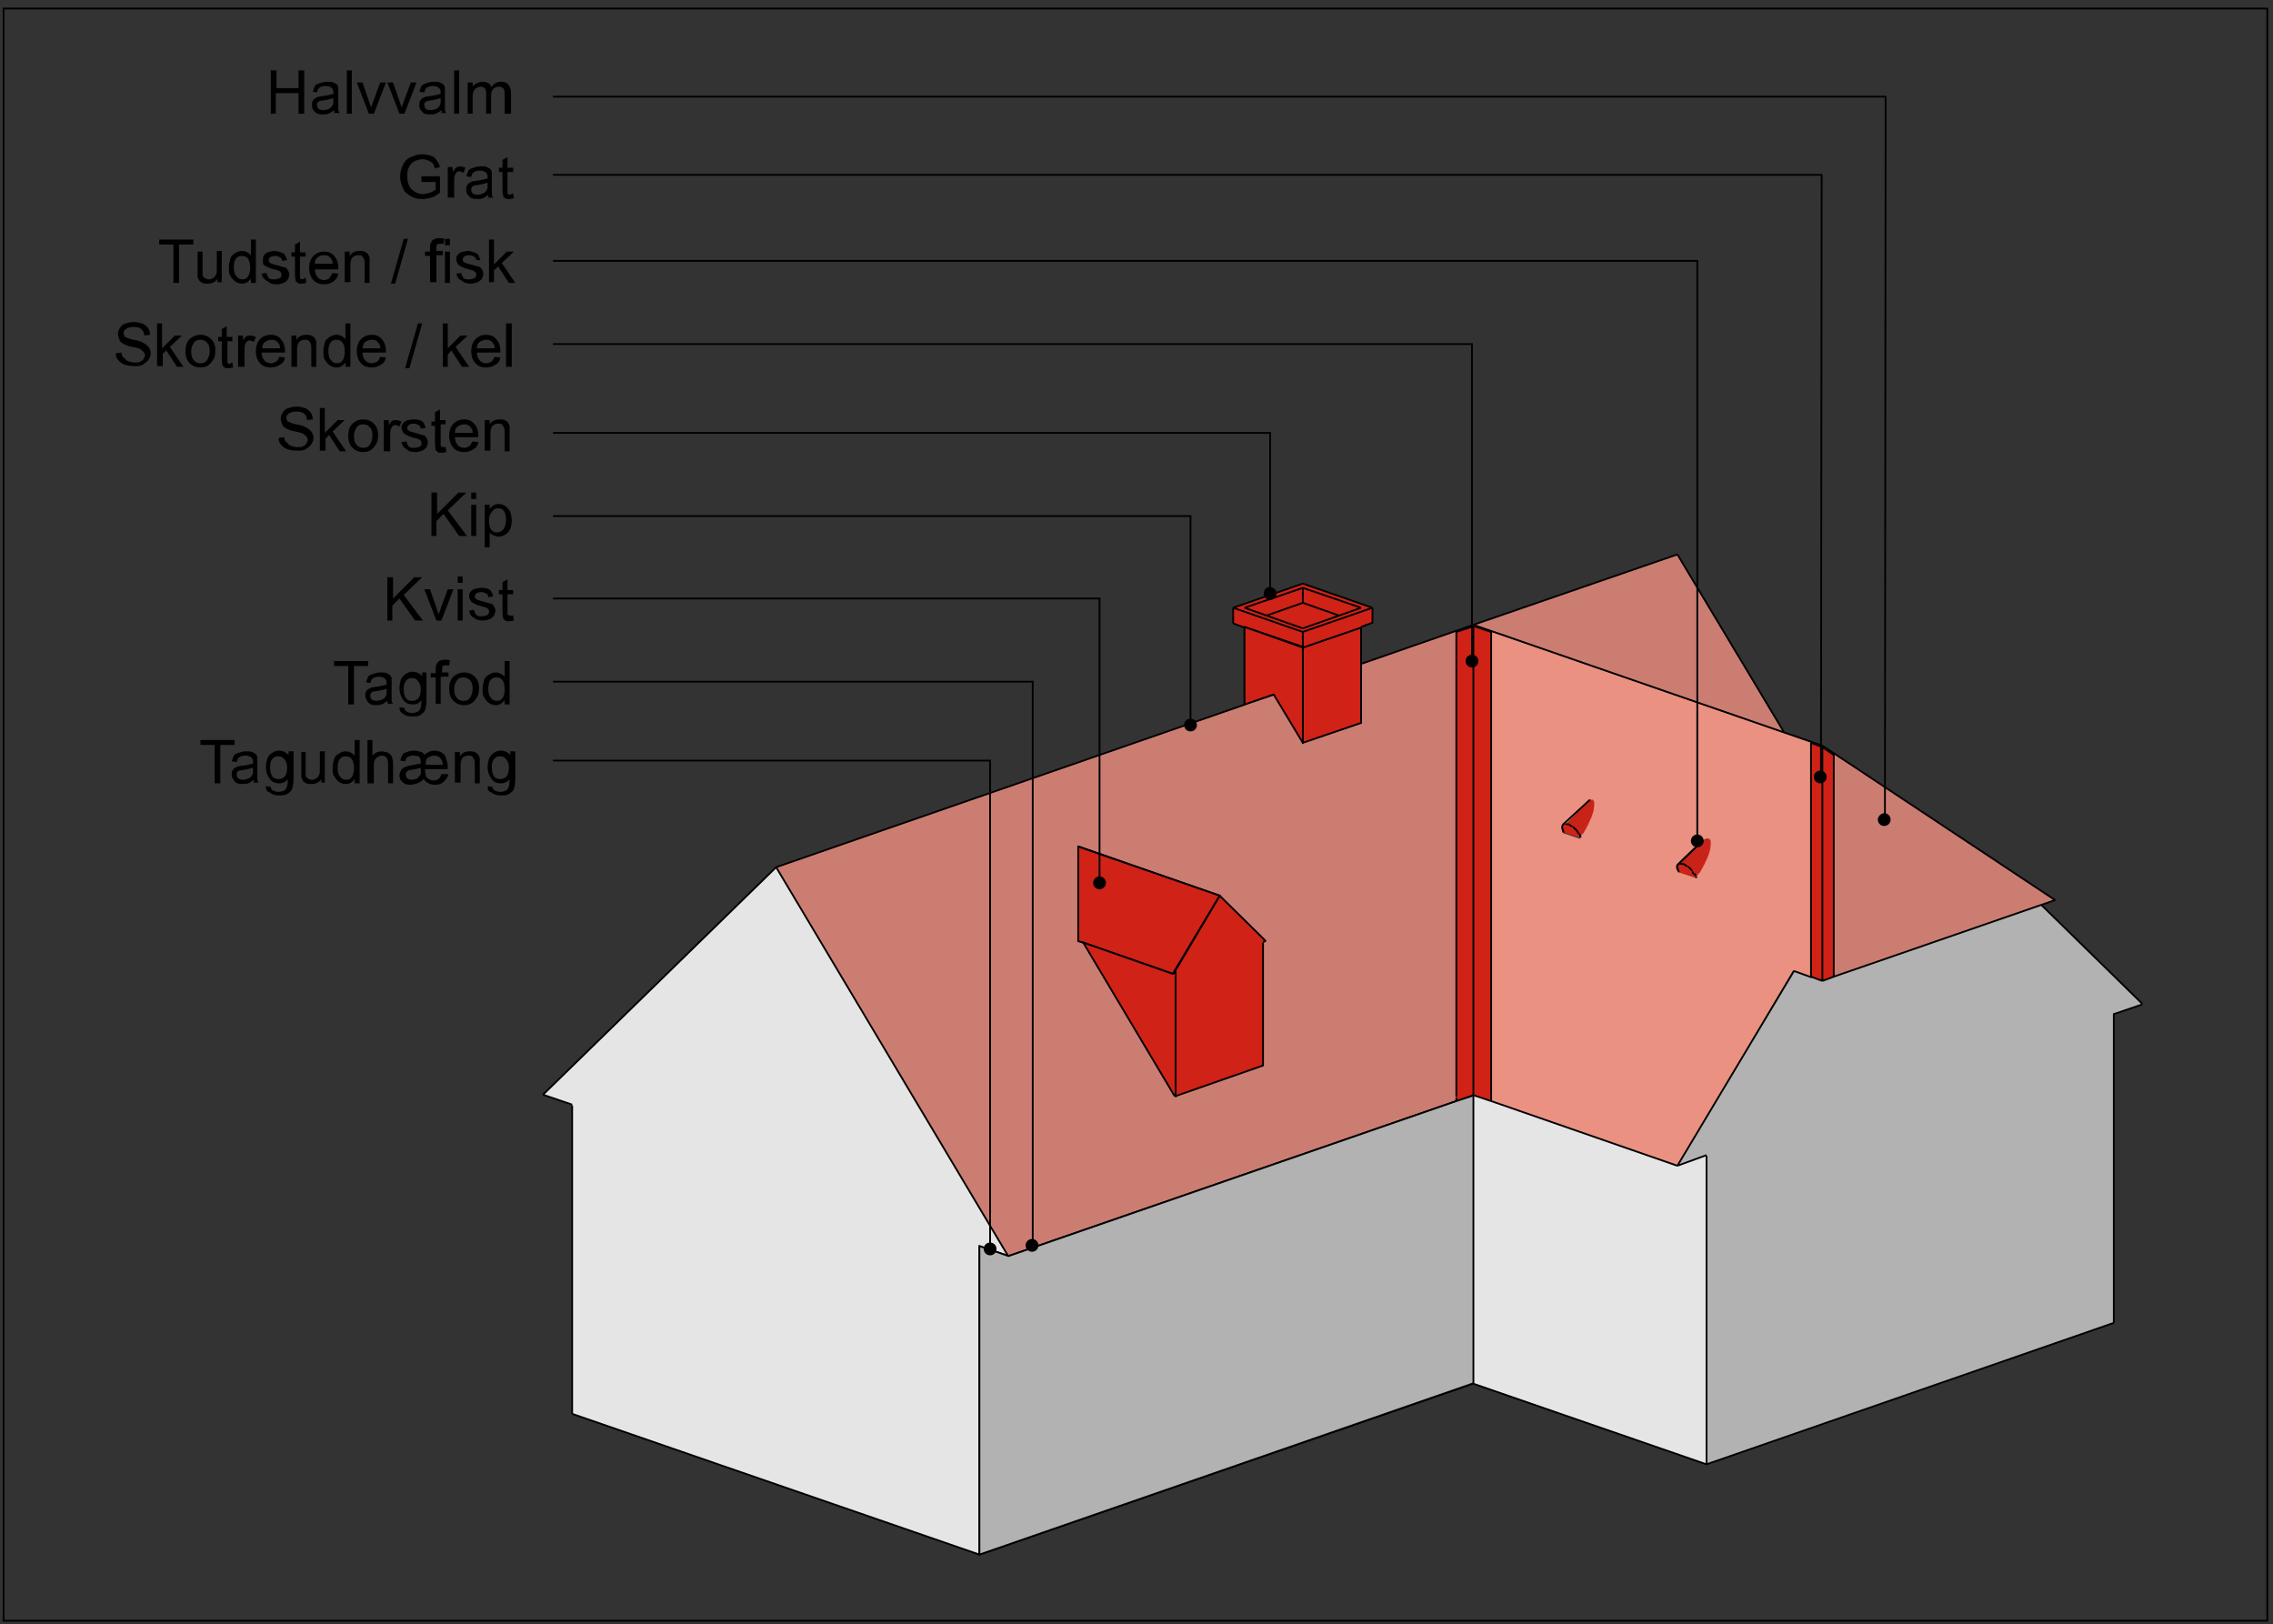 <?xml version="1.0" encoding="utf-8"?>
<!-- Generator: Adobe Illustrator 26.2.1, SVG Export Plug-In . SVG Version: 6.00 Build 0)  -->
<svg version="1.1" xmlns="http://www.w3.org/2000/svg" xmlns:xlink="http://www.w3.org/1999/xlink" x="0px" y="0px"
	 viewBox="0 0 319.8 228.5" style="enable-background:new 0 0 319.8 228.5;" xml:space="preserve">
<rect x="0" y="0" width="319.8" height="228.5" fill="#333333" stroke="none"/>
<style type="text/css">
	
		.st0{display:none;clip-path:url(#SVGID_00000050626641992946940360000006187852397719952804_);fill:url(#SVGID_00000028318624739532644330000005357373712670104506_);stroke:#000000;stroke-width:0.25;}
	.st1{clip-path:url(#SVGID_00000050626641992946940360000006187852397719952804_);}
	.st2{fill:#FFFFFF;}
	.st3{fill:#D02217;}
	.st4{fill:#A6A6A5;}
	.st5{fill:#E5E5E5;}
	.st6{fill:#CC7D72;}
	.st7{fill:#EA9181;}
	.st8{fill:#D02217;stroke:#000000;stroke-width:0.25;stroke-miterlimit:10;}
	.st9{fill:#B2B2B2;}
	.st10{fill:#A1A2A6;}
	
		.st11{clip-path:url(#SVGID_00000129927952156756851950000017002696467019727233_);fill:none;stroke:#000000;stroke-width:0.25;stroke-miterlimit:10;}
	.st12{fill:#D02217;stroke:#000000;stroke-width:0.25;stroke-linejoin:round;stroke-miterlimit:10;}
	.st13{fill:#B2B2B2;stroke:#000000;stroke-width:0.25;stroke-miterlimit:10;}
	.st14{display:none;}
	.st15{display:inline;fill:#7D7D7D;}
	.st16{display:inline;fill:#7D7D7D;stroke:#000000;stroke-width:0.25;stroke-miterlimit:10;}
	.st17{display:inline;}
	.st18{fill:none;stroke:url(#SVGID_00000009579487878703364150000013093396837538612671_);stroke-width:1.5;stroke-miterlimit:10;}
	.st19{fill:url(#SVGID_00000034769545618284214230000018212761408489897147_);}
	.st20{fill:none;stroke:url(#SVGID_00000051377649072694003280000017298085954603782547_);stroke-width:1.5;stroke-miterlimit:10;}
	.st21{fill:url(#SVGID_00000000217426706925797990000015590895908528491681_);}
	.st22{fill:none;stroke:url(#SVGID_00000044871593734690931260000012524541356713778085_);stroke-width:1.5;stroke-miterlimit:10;}
	.st23{fill:url(#SVGID_00000000222728898868470140000013564916934881042109_);}
	.st24{fill:none;stroke:url(#SVGID_00000028300753293521614880000010455465704591590021_);stroke-width:1.5;stroke-miterlimit:10;}
	.st25{fill:url(#SVGID_00000069357140274427879800000002197629304126418360_);}
	.st26{fill:none;stroke:url(#SVGID_00000176040890661932853740000006497062576711284668_);stroke-width:1.5;stroke-miterlimit:10;}
	.st27{fill:url(#SVGID_00000056416034897501096610000001480509293502230925_);}
	.st28{fill:none;stroke:url(#SVGID_00000162346281734790698820000007478530355942172311_);stroke-width:1.5;stroke-miterlimit:10;}
	.st29{fill:url(#SVGID_00000006677681232538434050000004196214288010307725_);}
	.st30{fill:none;stroke:url(#SVGID_00000035528378390390602510000010676104080848799406_);stroke-width:1.5;stroke-miterlimit:10;}
	.st31{fill:url(#SVGID_00000157308696106367304240000000510376005006357923_);}
	.st32{fill:none;stroke:url(#SVGID_00000054259829536072901830000012253815920406843552_);stroke-width:1.5;stroke-miterlimit:10;}
	.st33{fill:url(#SVGID_00000136380586330230543850000005976406214386766981_);}
	.st34{fill:none;stroke:url(#SVGID_00000052102318833852526960000003045882884952111805_);stroke-width:1.5;stroke-miterlimit:10;}
	.st35{fill:url(#SVGID_00000102541431190075517540000015763420274032311936_);}
	.st36{fill:none;stroke:url(#SVGID_00000153690905476514745120000016189537927484893080_);stroke-width:1.5;stroke-miterlimit:10;}
	.st37{fill:url(#SVGID_00000010286486998400494950000001813549784803404987_);}
	.st38{fill:none;stroke:url(#SVGID_00000044154804420623636200000002862636871789332123_);stroke-width:1.5;stroke-miterlimit:10;}
	.st39{fill:url(#SVGID_00000107570403727350092950000004046154227300060852_);}
	.st40{fill:none;stroke:url(#SVGID_00000152945335073392463310000016887439497763687827_);stroke-width:1.5;stroke-miterlimit:10;}
	.st41{fill:url(#SVGID_00000180362915787890042390000003857514119163659683_);}
	.st42{fill:none;stroke:url(#SVGID_00000167380935494290955700000004045212562454619552_);stroke-width:1.5;stroke-miterlimit:10;}
	.st43{fill:url(#SVGID_00000023965223333333946800000004509876394778429072_);}
	.st44{fill:none;stroke:url(#SVGID_00000147177796240056030050000005086656813959929531_);stroke-width:1.5;stroke-miterlimit:10;}
	.st45{fill:url(#SVGID_00000009568114798118041920000008084878371907415963_);}
	.st46{fill:none;stroke:url(#SVGID_00000051383785896645144090000011718412872192871332_);stroke-width:1.5;stroke-miterlimit:10;}
	.st47{fill:url(#SVGID_00000171702911335887797360000008360840027503792554_);}
	.st48{fill:none;stroke:url(#SVGID_00000000931656534139863910000014301732266369634182_);stroke-width:1.5;stroke-miterlimit:10;}
	.st49{fill:url(#SVGID_00000065039107661915703170000008105654862968103839_);}
	.st50{fill:none;stroke:url(#SVGID_00000182524102259155285500000012728114201555078019_);stroke-width:1.5;stroke-miterlimit:10;}
	.st51{fill:url(#SVGID_00000152945934490612891770000002894365886502016159_);}
	.st52{fill:none;stroke:url(#SVGID_00000131329517336295738440000009898954896160257461_);stroke-width:1.5;stroke-miterlimit:10;}
	.st53{fill:url(#SVGID_00000150788896538173421220000000121524944320788378_);}
	.st54{fill:none;stroke:url(#SVGID_00000137123032904721791130000013445094283470659753_);stroke-width:1.5;stroke-miterlimit:10;}
	.st55{fill:url(#SVGID_00000015345245301824405080000011218916704488400315_);}
	.st56{fill:none;stroke:url(#SVGID_00000162323848905667337170000001986921279250662275_);stroke-width:1.5;stroke-miterlimit:10;}
	.st57{fill:url(#SVGID_00000113328142884514378070000007280852282299479995_);}
	.st58{fill:none;stroke:url(#SVGID_00000010286460800941424340000014455501417765124794_);stroke-width:1.5;stroke-miterlimit:10;}
	.st59{fill:url(#SVGID_00000147198926827057285750000000274743226256982441_);}
	.st60{fill:none;stroke:url(#SVGID_00000177451553106177338780000014526598006377383582_);stroke-width:1.5;stroke-miterlimit:10;}
	.st61{fill:url(#SVGID_00000022518467994149044830000011390398664005501102_);}
	.st62{fill:none;stroke:url(#SVGID_00000113350044179368054910000003085407716649011090_);stroke-width:1.5;stroke-miterlimit:10;}
	.st63{fill:url(#SVGID_00000026881727244077168430000015846303932344627871_);}
	.st64{fill:none;stroke:url(#SVGID_00000068649254256545523290000005711458079611580804_);stroke-width:1.5;stroke-miterlimit:10;}
	.st65{fill:url(#SVGID_00000052824710103431917320000011549228902653781930_);}
	.st66{fill:none;}
	.st67{fill:none;stroke:#000000;stroke-width:0.25;stroke-miterlimit:10;}
</style>
<g id="Fra_Sketchup">
	<defs>
		<rect id="SVGID_1_" x="0.5" y="1.2" width="318.5" height="226.8"/>
	</defs>
	<clipPath id="SVGID_00000119818779417223718830000013291918541914057090_">
		<use xlink:href="#SVGID_1_"  style="overflow:visible;"/>
	</clipPath>
	
		<linearGradient id="SVGID_00000160163253113879567600000000135770604434811300_" gradientUnits="userSpaceOnUse" x1="163.833" y1="-1.249486e-02" x2="163.833" y2="255.988">
		<stop  offset="0" style="stop-color:#FFFFFF"/>
		<stop  offset="0.149" style="stop-color:#FAFAFA"/>
		<stop  offset="0.337" style="stop-color:#EAEAEA"/>
		<stop  offset="0.546" style="stop-color:#D0D0D0"/>
		<stop  offset="0.769" style="stop-color:#ADADAD"/>
		<stop  offset="1" style="stop-color:#808080"/>
	</linearGradient>
	
		<rect x="-3.5" y="0" style="display:none;clip-path:url(#SVGID_00000119818779417223718830000013291918541914057090_);fill:url(#SVGID_00000160163253113879567600000000135770604434811300_);stroke:#000000;stroke-width:0.25;" width="334.7" height="256"/>
	<g style="clip-path:url(#SVGID_00000119818779417223718830000013291918541914057090_);">
		<polygon class="st2" points="222.6,113.3 223.3,112.8 220,115.9 219.9,116 222.6,113.3 		"/>
		<polygon class="st2" points="223.3,112.8 223.8,112.4 220.3,115.9 220,115.9 223.3,112.8 		"/>
		<polygon class="st3" points="223.8,112.4 224.3,112.4 220.6,115.9 220.3,115.9 223.8,112.4 		"/>
		<polygon class="st3" points="224.3,112.4 224.5,112.7 220.9,116.1 220.6,115.9 224.3,112.4 		"/>
		<polygon class="st3" points="224.5,112.7 224.5,113.2 221.3,116.3 220.9,116.1 224.5,112.7 		"/>
		<polygon class="st3" points="224.5,113.2 224.4,113.9 221.6,116.6 221.3,116.3 224.5,113.2 		"/>
		<polygon class="st3" points="224.4,113.9 224,114.9 221.9,116.9 221.6,116.6 224.4,113.9 		"/>
		<polygon class="st3" points="224,114.9 223.6,116 222.2,117.3 221.9,116.9 224,114.9 		"/>
		<polygon class="st3" points="223.6,116 222.9,117.1 222.3,117.6 222.2,117.3 223.6,116 		"/>
		<polygon class="st4" points="222.9,117.1 222.4,117.9 222.3,117.6 222.9,117.1 		"/>
		<polygon class="st3" points="222.4,117.9 220,117.1 219.9,116.8 219.8,116.5 219.8,116.2 219.9,116 220,115.9 220.3,115.9 
			220.6,115.9 220.9,116.1 221.3,116.3 221.6,116.6 221.9,116.9 222.2,117.3 222.3,117.6 222.4,117.9 		"/>
		<polygon class="st5" points="207.3,194.6 207.3,154.1 209.8,154.9 236,164 240.1,162.5 240.1,206 207.3,194.6 		"/>
		<polygon class="st6" points="236,78 250.9,103 207.3,87.9 236,78 		"/>
		<polygon class="st5" points="137.8,218.7 80.5,198.9 80.5,155.5 76.4,154 109.2,122 141.9,176.7 137.8,175.3 137.8,218.7 		"/>
		<path class="st6" d="M151.7,119.1v13.2l0.6,0.2l12.9,21.5l0.2,0.1l12.3-4.3v-17.4l0.4-0.1l-6.5-6.4L151.7,119.1L151.7,119.1z
			 M204.9,154.9l-63,21.8L109.2,122l66-22.9l4.1-1.4l4.1,6.8l8.2-2.8v-8.3l15.8-5.5v0.1l-2.4,0.8v65.4V154.9L204.9,154.9z"/>
		<path class="st7" d="M236.2,122.7l2.4,0.8l0.5-0.8l0.6-1.1l0.5-1.1l0.3-0.9l0.1-0.8l0-0.5l-0.2-0.3l-0.4,0l-0.6,0.3l-0.7,0.6
			l-2.8,2.7l-0.1,0.2l0,0.3l0.1,0.3L236.2,122.7L236.2,122.7z M223.3,112.8l-0.7,0.6l-2.8,2.7l-0.1,0.2l0,0.3l0.1,0.3l0.1,0.3
			l2.4,0.8l0.5-0.8l0.6-1.1l0.5-1.1l0.3-0.9l0.1-0.8l0-0.5l-0.2-0.3l-0.4,0L223.3,112.8L223.3,112.8z M207.3,88.1v-0.1l43.6,15.1
			l5.5,1.9v0.1l-1.6-0.6v32.4v0.5l-2.5-0.9L236,164l-26.2-9.1v-0.5V88.9L207.3,88.1L207.3,88.1z"/>
		<polygon class="st8" points="191.5,101.7 183.3,104.5 183.3,91.1 191.5,88.2 191.5,93.4 191.5,101.7 		"/>
		<polygon class="st9" points="236,164 252.4,136.6 254.8,137.4 256.4,138 258,137.4 287.2,127.3 301.4,141.3 297.4,142.7 
			297.4,186.1 240.1,206 240.1,162.5 236,164 		"/>
		<polygon class="st6" points="256.4,105.1 256.4,104.9 289.2,126.7 287.2,127.3 258,137.4 258,136.9 258,106.1 256.4,105.1 		"/>
		<path class="st3" d="M183.3,82.7l-8.2,2.8l3.1,1.1l5.1,1.8l5.1-1.8l3.1-1.1L183.3,82.7L183.3,82.7z M173.5,85.5l9.8-3.4l9.8,3.4
			l-9.8,3.4L173.5,85.5L173.5,85.5z"/>
		<polygon class="st3" points="173.5,85.5 183.3,88.9 183.3,91.1 175.1,88.2 173.5,87.7 173.5,85.5 		"/>
		<polygon class="st3" points="183.3,88.9 193.1,85.5 193.1,87.7 191.5,88.2 183.3,91.1 183.3,88.9 		"/>
		<polygon class="st3" points="256.4,105.1 258,106.1 258,137.4 256.4,138 256.4,105.1 		"/>
		<polygon class="st3" points="256.4,105.5 256.4,137.9 254.8,137.3 254.8,104.5 256.5,105.1 		"/>
		<polygon class="st2" points="209.8,154.9 207.3,154.1 207.3,153.5 209.8,154.4 209.8,154.9 209.8,154.9 		"/>
		<polygon class="st10" points="207.3,154.1 204.9,154.9 204.9,154.4 207.3,153.5 207.3,154.1 		"/>
		<polygon class="st3" points="207.3,88.1 209.8,89 209.8,154.8 207.3,154 207.3,88.5 		"/>
		<polygon class="st3" points="207.3,88.5 207.3,154 204.9,154.8 204.9,89 207.3,88.2 		"/>
		<polygon class="st3" points="165.4,136.8 165,137 171.6,126 178.1,132.4 177.7,132.6 177.7,149.9 165.4,154.2 165.4,136.8 		"/>
		<polygon class="st3" points="238.6,123.5 236.2,122.7 236.1,122.4 236,122.1 236,121.8 236.1,121.6 236.3,121.5 236.5,121.5 
			236.8,121.5 237.1,121.7 237.5,121.9 237.8,122.2 238.1,122.6 238.4,122.9 238.6,123.3 238.6,123.5 		"/>
		<polygon class="st4" points="239.2,122.7 238.6,123.5 238.6,123.3 239.2,122.7 		"/>
		<polygon class="st3" points="239.8,121.6 239.2,122.7 238.6,123.3 238.4,122.9 239.8,121.6 		"/>
		<polygon class="st3" points="240.3,120.5 239.8,121.6 238.4,122.9 238.1,122.6 240.3,120.5 		"/>
		<polygon class="st3" points="240.6,119.6 240.3,120.5 238.1,122.6 237.8,122.2 240.6,119.6 		"/>
		<polygon class="st3" points="240.7,118.8 240.6,119.6 237.8,122.2 237.5,121.9 240.7,118.8 		"/>
		<polygon class="st3" points="240.7,118.3 240.7,118.8 237.5,121.9 237.1,121.7 240.7,118.3 		"/>
		<polygon class="st3" points="240.5,118 240.7,118.3 237.1,121.7 236.8,121.5 240.5,118 		"/>
		<polygon class="st2" points="238.9,119 239.5,118.4 236.3,121.5 236.1,121.6 238.9,119 		"/>
		<polygon class="st3" points="240.1,118 240.5,118 236.8,121.5 236.5,121.5 240.1,118 		"/>
		<polygon class="st3" points="239.5,118.4 240.1,118 236.5,121.5 236.3,121.5 239.5,118.4 		"/>
		<polygon class="st3" points="178.2,86.6 183.3,84.8 188.4,86.6 183.3,88.4 178.2,86.6 		"/>
		<polygon class="st3" points="183.3,84.8 178.2,86.6 175.1,85.5 183.3,82.7 183.3,84.8 		"/>
		<polygon class="st3" points="188.4,86.6 183.3,84.8 183.3,82.7 191.5,85.5 188.4,86.6 		"/>
		<g>
			<defs>
				<rect id="SVGID_00000034072788631181927540000009162913669647004860_" x="76.3" y="77.9" width="225.2" height="140.9"/>
			</defs>
			<clipPath id="SVGID_00000012453537038663447280000015027741802987896209_">
				<use xlink:href="#SVGID_00000034072788631181927540000009162913669647004860_"  style="overflow:visible;"/>
			</clipPath>
			
				<path style="clip-path:url(#SVGID_00000012453537038663447280000015027741802987896209_);fill:none;stroke:#000000;stroke-width:0.25;stroke-miterlimit:10;" d="
				M204.9,88.9v65.4 M209.8,154.4V88.9 M254.8,104.5v32.4 M258,136.9v-30.8 M287.2,127.3l2-0.7 M258,137.4l29.2-10.1 M204.9,154.4
				v0.5 M209.8,154.4v0.5 M178.2,86.6l-3.1-1.1 M183.3,88.4l-5.1-1.8 M188.4,86.6l-5.1,1.8 M191.5,85.5l-3.1,1.1 M175.1,88.2
				l8.2,2.8 M173.5,87.7l1.6,0.6 M191.5,88.2l1.6-0.6 M183.3,91.1l8.2-2.8 M191.5,93.4v-5.2 M191.5,101.7v-8.3 M252.4,136.6l2.5,0.9
				 M250.9,103l-43.6-15.1 M256.4,104.9l-5.5-1.9 M152.4,132.6l-0.6-0.2 M165,137l-12.7-4.4 M207.3,87.9L236,78 M191.5,93.4
				l15.8-5.5 M175.1,99.1l4.1-1.4 M109.2,122l66-22.9 M207.3,153.5v0.5 M204.9,88.9l2.4-0.8 M207.3,153.5 M209.8,154.4 M207.3,153.5
				V88.1 M209.8,88.9l-2.4-0.8 M204.9,154.9l2.4-0.8 M209.8,154.9l-2.4-0.8 M256.4,137.5v0.5 M258,136.9v0.5 M254.8,137.4l1.6,0.6
				 M254.8,136.9v0.5 M256.4,138l1.6-0.6 M256.4,137.5 M254.8,136.9 M256.4,105.1l-1.6-0.6 M256.4,105.1l1.6,1.1 M256.4,137.5v-32.4
				 M238.4,122.9l0.2,0.3 M238.1,122.6l0.2,0.4 M237.8,122.2l0.3,0.3 M237.5,121.9l0.3,0.3 M237.1,121.7l0.3,0.2 M236.8,121.5
				l0.3,0.2 M236.5,121.5l0.3,0.1 M236.3,121.5l0.2,0 M236.1,121.6l0.2-0.1 M236,121.8l0.1-0.2 M236.1,121.6l2.8-2.7 M236,122.1
				l0-0.3 M236.1,122.4l-0.1-0.3 M236.2,122.7l-0.1-0.3 M238.6,123.3l0.1,0.2 M183.3,84.8v-2.2 M193.1,87.7v-2.2 M183.3,91.1v-2.2
				 M173.5,87.7v-2.2 M183.3,82.7l8.2,2.8 M175.1,85.5l8.2-2.8 M193.1,85.5l-9.8-3.4 M183.3,82.1l-9.8,3.4 M183.3,88.9l9.8-3.4
				 M173.5,85.5l9.8,3.4 M183.3,104.5V91.1 M175.1,99.1V88.2 M183.3,84.8l5.1,1.8 M178.2,86.6l5.1-1.8 M256.4,104.9l32.7,21.7
				 M297.4,142.7v43.4 M297.4,186.1L240.1,206 M240.1,162.5L236,164 M301.4,141.3l-4.1,1.4 M240.1,206v-43.4 M256.4,105.1v-0.1
				 M236,164l-26.2-9.1 M287.2,127.3l14.2,13.9 M240.1,206l-32.7-11.3 M236,164l16.4-27.4 M165.4,136.8v17.4 M165.4,154.2l-0.2-0.1
				 M165.4,154.2l12.3-4.3 M171.6,126l6.5,6.4 M171.6,126l-19.8-6.9 M177.7,132.6v17.4 M178.1,132.4l-0.4,0.1 M171.6,126l-6.5,11
				 M165.4,136.8L165,137 M141.9,176.7l-4.1-1.4 M80.5,155.5v43.4 M76.4,154l4.1,1.4 M109.2,122L76.4,154 M109.2,122l32.7,54.8
				 M141.9,176.7l63-21.8 M137.8,175.3v43.4 M80.5,198.9l57.3,19.8 M137.8,218.7l69.6-24.1 M236,78l15,25 M222.2,117.3l0.2,0.4
				 M221.9,116.9l0.2,0.4 M221.6,116.6l0.3,0.3 M221.3,116.3l0.3,0.3 M220.9,116.1l0.3,0.2 M220.6,115.9l0.3,0.2 M220.3,115.9
				l0.3,0.1 M220,115.9l0.2,0 M219.9,116l0.2-0.1 M219.8,116.2l0.1-0.2 M219.9,116l3.8-3.5 M219.8,116.5l0-0.3 M219.9,116.8
				l-0.1-0.3 M220,117.1l-0.1-0.3 M222.3,117.6l0.1,0.2"/>
		</g>
		<polygon class="st12" points="183.3,104.5 179.2,97.7 175.1,99.1 175.1,88.2 183.3,91.1 183.3,104.5 		"/>
		<polygon class="st8" points="151.7,132.4 151.7,119.1 171.6,126 165,137 152.4,132.6 151.7,132.4 		"/>
		<polygon class="st8" points="165.2,154.1 152.4,132.6 165,137 165.4,136.8 165.4,154.2 165.2,154.1 		"/>
		<polygon class="st13" points="207.3,154.1 207.3,194.6 137.8,218.7 137.8,175.3 141.9,176.7 204.9,154.9 207.3,154.1 		"/>
	</g>
	<use xlink:href="#SVGID_1_"  style="overflow:visible;fill:none;stroke:#000000;stroke-width:0.25;"/>
</g>
<g id="Lag_4">
</g>
<g id="Noter" class="st14">
	<ellipse class="st15" cx="176.6" cy="157.4" rx="2" ry="1.7"/>
	<ellipse class="st16" cx="176.6" cy="157.4" rx="2" ry="1.7"/>
	<ellipse class="st16" cx="269.6" cy="123.2" rx="2" ry="1.7"/>
	<ellipse class="st16" cx="201.8" cy="136.8" rx="2" ry="1.7"/>
	<ellipse class="st16" cx="201.8" cy="106.6" rx="2" ry="1.7"/>
	<ellipse class="st16" cx="212.8" cy="136.8" rx="2" ry="1.7"/>
	<ellipse class="st16" cx="212.8" cy="106.6" rx="2" ry="1.7"/>
	<ellipse class="st16" cx="144.4" cy="123.5" rx="2" ry="1.7"/>
	<ellipse class="st16" cx="159.7" cy="118.5" rx="2" ry="1.7"/>
	<g class="st17">
		<g>
			
				<linearGradient id="SVGID_00000093177903268157333100000002249791848742777785_" gradientUnits="userSpaceOnUse" x1="212.266" y1="137.277" x2="208.782" y2="131.723">
				<stop  offset="0" style="stop-color:#FFFFFF;stop-opacity:0"/>
				<stop  offset="6.131754e-02" style="stop-color:#DAEFFA;stop-opacity:0.7"/>
				<stop  offset="6.801642e-02" style="stop-color:#D7EEFA;stop-opacity:0.702"/>
				<stop  offset="0.135" style="stop-color:#BEE3F7;stop-opacity:0.724"/>
				<stop  offset="0.211" style="stop-color:#A8D9F5;stop-opacity:0.748"/>
				<stop  offset="0.301" style="stop-color:#95D2F3;stop-opacity:0.776"/>
				<stop  offset="0.412" style="stop-color:#86CDF2;stop-opacity:0.812"/>
				<stop  offset="0.568" style="stop-color:#7DCAF1;stop-opacity:0.862"/>
				<stop  offset="1" style="stop-color:#7BC9F1"/>
			</linearGradient>
			
				<line style="fill:none;stroke:url(#SVGID_00000093177903268157333100000002249791848742777785_);stroke-width:1.5;stroke-miterlimit:10;" x1="212.6" y1="136.8" x2="209.5" y2="134"/>
			<g>
				
					<linearGradient id="SVGID_00000092457346305488924770000007665190001110496951_" gradientUnits="userSpaceOnUse" x1="211.877" y1="137.521" x2="208.392" y2="131.968">
					<stop  offset="0" style="stop-color:#FFFFFF;stop-opacity:0"/>
					<stop  offset="6.131754e-02" style="stop-color:#DAEFFA;stop-opacity:0.7"/>
					<stop  offset="6.801642e-02" style="stop-color:#D7EEFA;stop-opacity:0.702"/>
					<stop  offset="0.135" style="stop-color:#BEE3F7;stop-opacity:0.724"/>
					<stop  offset="0.211" style="stop-color:#A8D9F5;stop-opacity:0.748"/>
					<stop  offset="0.301" style="stop-color:#95D2F3;stop-opacity:0.776"/>
					<stop  offset="0.412" style="stop-color:#86CDF2;stop-opacity:0.812"/>
					<stop  offset="0.568" style="stop-color:#7DCAF1;stop-opacity:0.862"/>
					<stop  offset="1" style="stop-color:#7BC9F1"/>
				</linearGradient>
				<polygon style="fill:url(#SVGID_00000092457346305488924770000007665190001110496951_);" points="210.8,133.1 207.9,132.5 
					208.8,135.4 				"/>
			</g>
		</g>
	</g>
	<g class="st17">
		<g>
			
				<linearGradient id="SVGID_00000067941270944978995420000007908930399861025438_" gradientUnits="userSpaceOnUse" x1="212.742" y1="106.812" x2="209.257" y2="101.259">
				<stop  offset="0" style="stop-color:#FFFFFF;stop-opacity:0"/>
				<stop  offset="6.131754e-02" style="stop-color:#DAEFFA;stop-opacity:0.7"/>
				<stop  offset="6.801642e-02" style="stop-color:#D7EEFA;stop-opacity:0.702"/>
				<stop  offset="0.135" style="stop-color:#BEE3F7;stop-opacity:0.724"/>
				<stop  offset="0.211" style="stop-color:#A8D9F5;stop-opacity:0.748"/>
				<stop  offset="0.301" style="stop-color:#95D2F3;stop-opacity:0.776"/>
				<stop  offset="0.412" style="stop-color:#86CDF2;stop-opacity:0.812"/>
				<stop  offset="0.568" style="stop-color:#7DCAF1;stop-opacity:0.862"/>
				<stop  offset="1" style="stop-color:#7BC9F1"/>
			</linearGradient>
			
				<line style="fill:none;stroke:url(#SVGID_00000067941270944978995420000007908930399861025438_);stroke-width:1.5;stroke-miterlimit:10;" x1="213.1" y1="106.3" x2="210" y2="103.5"/>
			<g>
				
					<linearGradient id="SVGID_00000096739999898537072290000010369097862518826135_" gradientUnits="userSpaceOnUse" x1="212.352" y1="107.057" x2="208.868" y2="101.504">
					<stop  offset="0" style="stop-color:#FFFFFF;stop-opacity:0"/>
					<stop  offset="6.131754e-02" style="stop-color:#DAEFFA;stop-opacity:0.7"/>
					<stop  offset="6.801642e-02" style="stop-color:#D7EEFA;stop-opacity:0.702"/>
					<stop  offset="0.135" style="stop-color:#BEE3F7;stop-opacity:0.724"/>
					<stop  offset="0.211" style="stop-color:#A8D9F5;stop-opacity:0.748"/>
					<stop  offset="0.301" style="stop-color:#95D2F3;stop-opacity:0.776"/>
					<stop  offset="0.412" style="stop-color:#86CDF2;stop-opacity:0.812"/>
					<stop  offset="0.568" style="stop-color:#7DCAF1;stop-opacity:0.862"/>
					<stop  offset="1" style="stop-color:#7BC9F1"/>
				</linearGradient>
				<polygon style="fill:url(#SVGID_00000096739999898537072290000010369097862518826135_);" points="211.3,102.7 208.4,102.1 
					209.3,104.9 				"/>
			</g>
		</g>
	</g>
	<g class="st17">
		<g>
			
				<linearGradient id="SVGID_00000160891588649122217700000001608566368589124792_" gradientUnits="userSpaceOnUse" x1="201.758" y1="106.812" x2="205.243" y2="101.259">
				<stop  offset="0" style="stop-color:#FFFFFF;stop-opacity:0"/>
				<stop  offset="6.131754e-02" style="stop-color:#DAEFFA;stop-opacity:0.7"/>
				<stop  offset="6.801642e-02" style="stop-color:#D7EEFA;stop-opacity:0.702"/>
				<stop  offset="0.135" style="stop-color:#BEE3F7;stop-opacity:0.724"/>
				<stop  offset="0.211" style="stop-color:#A8D9F5;stop-opacity:0.748"/>
				<stop  offset="0.301" style="stop-color:#95D2F3;stop-opacity:0.776"/>
				<stop  offset="0.412" style="stop-color:#86CDF2;stop-opacity:0.812"/>
				<stop  offset="0.568" style="stop-color:#7DCAF1;stop-opacity:0.862"/>
				<stop  offset="1" style="stop-color:#7BC9F1"/>
			</linearGradient>
			
				<line style="fill:none;stroke:url(#SVGID_00000160891588649122217700000001608566368589124792_);stroke-width:1.5;stroke-miterlimit:10;" x1="201.4" y1="106.3" x2="204.5" y2="103.5"/>
			<g>
				
					<linearGradient id="SVGID_00000165928813312957979450000014996906897213177996_" gradientUnits="userSpaceOnUse" x1="202.148" y1="107.057" x2="205.632" y2="101.504">
					<stop  offset="0" style="stop-color:#FFFFFF;stop-opacity:0"/>
					<stop  offset="6.131754e-02" style="stop-color:#DAEFFA;stop-opacity:0.7"/>
					<stop  offset="6.801642e-02" style="stop-color:#D7EEFA;stop-opacity:0.702"/>
					<stop  offset="0.135" style="stop-color:#BEE3F7;stop-opacity:0.724"/>
					<stop  offset="0.211" style="stop-color:#A8D9F5;stop-opacity:0.748"/>
					<stop  offset="0.301" style="stop-color:#95D2F3;stop-opacity:0.776"/>
					<stop  offset="0.412" style="stop-color:#86CDF2;stop-opacity:0.812"/>
					<stop  offset="0.568" style="stop-color:#7DCAF1;stop-opacity:0.862"/>
					<stop  offset="1" style="stop-color:#7BC9F1"/>
				</linearGradient>
				<polygon style="fill:url(#SVGID_00000165928813312957979450000014996906897213177996_);" points="205.2,104.9 206.1,102.1 
					203.2,102.7 				"/>
			</g>
		</g>
	</g>
	<g class="st17">
		<g>
			
				<linearGradient id="SVGID_00000169520366597548191760000014009115399062581383_" gradientUnits="userSpaceOnUse" x1="201.771" y1="137.277" x2="205.256" y2="131.723">
				<stop  offset="0" style="stop-color:#FFFFFF;stop-opacity:0"/>
				<stop  offset="6.131754e-02" style="stop-color:#DAEFFA;stop-opacity:0.7"/>
				<stop  offset="6.801642e-02" style="stop-color:#D7EEFA;stop-opacity:0.702"/>
				<stop  offset="0.135" style="stop-color:#BEE3F7;stop-opacity:0.724"/>
				<stop  offset="0.211" style="stop-color:#A8D9F5;stop-opacity:0.748"/>
				<stop  offset="0.301" style="stop-color:#95D2F3;stop-opacity:0.776"/>
				<stop  offset="0.412" style="stop-color:#86CDF2;stop-opacity:0.812"/>
				<stop  offset="0.568" style="stop-color:#7DCAF1;stop-opacity:0.862"/>
				<stop  offset="1" style="stop-color:#7BC9F1"/>
			</linearGradient>
			
				<line style="fill:none;stroke:url(#SVGID_00000169520366597548191760000014009115399062581383_);stroke-width:1.5;stroke-miterlimit:10;" x1="201.4" y1="136.8" x2="204.5" y2="134"/>
			<g>
				
					<linearGradient id="SVGID_00000031911491907250952180000007299324184122187174_" gradientUnits="userSpaceOnUse" x1="202.161" y1="137.521" x2="205.646" y2="131.968">
					<stop  offset="0" style="stop-color:#FFFFFF;stop-opacity:0"/>
					<stop  offset="6.131754e-02" style="stop-color:#DAEFFA;stop-opacity:0.7"/>
					<stop  offset="6.801642e-02" style="stop-color:#D7EEFA;stop-opacity:0.702"/>
					<stop  offset="0.135" style="stop-color:#BEE3F7;stop-opacity:0.724"/>
					<stop  offset="0.211" style="stop-color:#A8D9F5;stop-opacity:0.748"/>
					<stop  offset="0.301" style="stop-color:#95D2F3;stop-opacity:0.776"/>
					<stop  offset="0.412" style="stop-color:#86CDF2;stop-opacity:0.812"/>
					<stop  offset="0.568" style="stop-color:#7DCAF1;stop-opacity:0.862"/>
					<stop  offset="1" style="stop-color:#7BC9F1"/>
				</linearGradient>
				<polygon style="fill:url(#SVGID_00000031911491907250952180000007299324184122187174_);" points="205.2,135.4 206.1,132.5 
					203.2,133.1 				"/>
			</g>
		</g>
	</g>
	<g class="st17">
		<g>
			
				<linearGradient id="SVGID_00000022518279549209459770000005504427696386184365_" gradientUnits="userSpaceOnUse" x1="306.26" y1="147.77" x2="302.742" y2="142.238">
				<stop  offset="0" style="stop-color:#FFFFFF;stop-opacity:0"/>
				<stop  offset="6.131754e-02" style="stop-color:#DAEFFA;stop-opacity:0.7"/>
				<stop  offset="6.801642e-02" style="stop-color:#D7EEFA;stop-opacity:0.702"/>
				<stop  offset="0.135" style="stop-color:#BEE3F7;stop-opacity:0.724"/>
				<stop  offset="0.211" style="stop-color:#A8D9F5;stop-opacity:0.748"/>
				<stop  offset="0.301" style="stop-color:#95D2F3;stop-opacity:0.776"/>
				<stop  offset="0.412" style="stop-color:#86CDF2;stop-opacity:0.812"/>
				<stop  offset="0.568" style="stop-color:#7DCAF1;stop-opacity:0.862"/>
				<stop  offset="1" style="stop-color:#7BC9F1"/>
			</linearGradient>
			
				<line style="fill:none;stroke:url(#SVGID_00000022518279549209459770000005504427696386184365_);stroke-width:1.5;stroke-miterlimit:10;" x1="306.6" y1="147.3" x2="303.5" y2="144.5"/>
			<g>
				
					<linearGradient id="SVGID_00000089535025783382765930000015858044105987526079_" gradientUnits="userSpaceOnUse" x1="305.872" y1="148.018" x2="302.354" y2="142.486">
					<stop  offset="0" style="stop-color:#FFFFFF;stop-opacity:0"/>
					<stop  offset="6.131754e-02" style="stop-color:#DAEFFA;stop-opacity:0.7"/>
					<stop  offset="6.801642e-02" style="stop-color:#D7EEFA;stop-opacity:0.702"/>
					<stop  offset="0.135" style="stop-color:#BEE3F7;stop-opacity:0.724"/>
					<stop  offset="0.211" style="stop-color:#A8D9F5;stop-opacity:0.748"/>
					<stop  offset="0.301" style="stop-color:#95D2F3;stop-opacity:0.776"/>
					<stop  offset="0.412" style="stop-color:#86CDF2;stop-opacity:0.812"/>
					<stop  offset="0.568" style="stop-color:#7DCAF1;stop-opacity:0.862"/>
					<stop  offset="1" style="stop-color:#7BC9F1"/>
				</linearGradient>
				<polygon style="fill:url(#SVGID_00000089535025783382765930000015858044105987526079_);" points="304.8,143.6 301.9,143 
					302.8,145.9 				"/>
			</g>
		</g>
	</g>
	<g class="st17">
		<g>
			
				<linearGradient id="SVGID_00000178914286175041847960000018008367749748533390_" gradientUnits="userSpaceOnUse" x1="289.066" y1="136.053" x2="287.619" y2="129.659">
				<stop  offset="0" style="stop-color:#FFFFFF;stop-opacity:0"/>
				<stop  offset="6.131754e-02" style="stop-color:#DAEFFA;stop-opacity:0.7"/>
				<stop  offset="6.801642e-02" style="stop-color:#D7EEFA;stop-opacity:0.702"/>
				<stop  offset="0.135" style="stop-color:#BEE3F7;stop-opacity:0.724"/>
				<stop  offset="0.211" style="stop-color:#A8D9F5;stop-opacity:0.748"/>
				<stop  offset="0.301" style="stop-color:#95D2F3;stop-opacity:0.776"/>
				<stop  offset="0.412" style="stop-color:#86CDF2;stop-opacity:0.812"/>
				<stop  offset="0.568" style="stop-color:#7DCAF1;stop-opacity:0.862"/>
				<stop  offset="1" style="stop-color:#7BC9F1"/>
			</linearGradient>
			
				<line style="fill:none;stroke:url(#SVGID_00000178914286175041847960000018008367749748533390_);stroke-width:1.5;stroke-miterlimit:10;" x1="289.6" y1="135.7" x2="287.6" y2="132"/>
			<g>
				
					<linearGradient id="SVGID_00000023253982898861673580000001267667962880646315_" gradientUnits="userSpaceOnUse" x1="288.617" y1="136.155" x2="287.17" y2="129.761">
					<stop  offset="0" style="stop-color:#FFFFFF;stop-opacity:0"/>
					<stop  offset="6.131754e-02" style="stop-color:#DAEFFA;stop-opacity:0.7"/>
					<stop  offset="6.801642e-02" style="stop-color:#D7EEFA;stop-opacity:0.702"/>
					<stop  offset="0.135" style="stop-color:#BEE3F7;stop-opacity:0.724"/>
					<stop  offset="0.211" style="stop-color:#A8D9F5;stop-opacity:0.748"/>
					<stop  offset="0.301" style="stop-color:#95D2F3;stop-opacity:0.776"/>
					<stop  offset="0.412" style="stop-color:#86CDF2;stop-opacity:0.812"/>
					<stop  offset="0.568" style="stop-color:#7DCAF1;stop-opacity:0.862"/>
					<stop  offset="1" style="stop-color:#7BC9F1"/>
				</linearGradient>
				<polygon style="fill:url(#SVGID_00000023253982898861673580000001267667962880646315_);" points="289.1,131.7 286.5,130.1 
					286.5,133.1 				"/>
			</g>
		</g>
	</g>
	<g class="st17">
		<g>
			
				<linearGradient id="SVGID_00000165916301809680553250000014422874672478358665_" gradientUnits="userSpaceOnUse" x1="263.399" y1="143.368" x2="261.952" y2="136.973">
				<stop  offset="0" style="stop-color:#FFFFFF;stop-opacity:0"/>
				<stop  offset="6.131754e-02" style="stop-color:#DAEFFA;stop-opacity:0.7"/>
				<stop  offset="6.801642e-02" style="stop-color:#D7EEFA;stop-opacity:0.702"/>
				<stop  offset="0.135" style="stop-color:#BEE3F7;stop-opacity:0.724"/>
				<stop  offset="0.211" style="stop-color:#A8D9F5;stop-opacity:0.748"/>
				<stop  offset="0.301" style="stop-color:#95D2F3;stop-opacity:0.776"/>
				<stop  offset="0.412" style="stop-color:#86CDF2;stop-opacity:0.812"/>
				<stop  offset="0.568" style="stop-color:#7DCAF1;stop-opacity:0.862"/>
				<stop  offset="1" style="stop-color:#7BC9F1"/>
			</linearGradient>
			
				<line style="fill:none;stroke:url(#SVGID_00000165916301809680553250000014422874672478358665_);stroke-width:1.5;stroke-miterlimit:10;" x1="263.9" y1="143" x2="261.9" y2="139.3"/>
			<g>
				
					<linearGradient id="SVGID_00000035525559760562172980000004476539113816426157_" gradientUnits="userSpaceOnUse" x1="262.95" y1="143.469" x2="261.503" y2="137.075">
					<stop  offset="0" style="stop-color:#FFFFFF;stop-opacity:0"/>
					<stop  offset="6.131754e-02" style="stop-color:#DAEFFA;stop-opacity:0.7"/>
					<stop  offset="6.801642e-02" style="stop-color:#D7EEFA;stop-opacity:0.702"/>
					<stop  offset="0.135" style="stop-color:#BEE3F7;stop-opacity:0.724"/>
					<stop  offset="0.211" style="stop-color:#A8D9F5;stop-opacity:0.748"/>
					<stop  offset="0.301" style="stop-color:#95D2F3;stop-opacity:0.776"/>
					<stop  offset="0.412" style="stop-color:#86CDF2;stop-opacity:0.812"/>
					<stop  offset="0.568" style="stop-color:#7DCAF1;stop-opacity:0.862"/>
					<stop  offset="1" style="stop-color:#7BC9F1"/>
				</linearGradient>
				<polygon style="fill:url(#SVGID_00000035525559760562172980000004476539113816426157_);" points="263.4,139 260.9,137.4 
					260.8,140.4 				"/>
			</g>
		</g>
	</g>
	<g class="st17">
		<g>
			
				<linearGradient id="SVGID_00000047023541476320833890000004493276578479155389_" gradientUnits="userSpaceOnUse" x1="113.126" y1="121.873" x2="114.945" y2="115.574">
				<stop  offset="0" style="stop-color:#FFFFFF;stop-opacity:0"/>
				<stop  offset="6.131754e-02" style="stop-color:#DAEFFA;stop-opacity:0.7"/>
				<stop  offset="6.801642e-02" style="stop-color:#D7EEFA;stop-opacity:0.702"/>
				<stop  offset="0.135" style="stop-color:#BEE3F7;stop-opacity:0.724"/>
				<stop  offset="0.211" style="stop-color:#A8D9F5;stop-opacity:0.748"/>
				<stop  offset="0.301" style="stop-color:#95D2F3;stop-opacity:0.776"/>
				<stop  offset="0.412" style="stop-color:#86CDF2;stop-opacity:0.812"/>
				<stop  offset="0.568" style="stop-color:#7DCAF1;stop-opacity:0.862"/>
				<stop  offset="1" style="stop-color:#7BC9F1"/>
			</linearGradient>
			
				<line style="fill:none;stroke:url(#SVGID_00000047023541476320833890000004493276578479155389_);stroke-width:1.5;stroke-miterlimit:10;" x1="113.7" y1="121.8" x2="113.8" y2="117.6"/>
			<g>
				
					<linearGradient id="SVGID_00000119118516396835955430000009135218597640305045_" gradientUnits="userSpaceOnUse" x1="112.684" y1="121.745" x2="114.503" y2="115.447">
					<stop  offset="0" style="stop-color:#FFFFFF;stop-opacity:0"/>
					<stop  offset="6.131754e-02" style="stop-color:#DAEFFA;stop-opacity:0.7"/>
					<stop  offset="6.801642e-02" style="stop-color:#D7EEFA;stop-opacity:0.702"/>
					<stop  offset="0.135" style="stop-color:#BEE3F7;stop-opacity:0.724"/>
					<stop  offset="0.211" style="stop-color:#A8D9F5;stop-opacity:0.748"/>
					<stop  offset="0.301" style="stop-color:#95D2F3;stop-opacity:0.776"/>
					<stop  offset="0.412" style="stop-color:#86CDF2;stop-opacity:0.812"/>
					<stop  offset="0.568" style="stop-color:#7DCAF1;stop-opacity:0.862"/>
					<stop  offset="1" style="stop-color:#7BC9F1"/>
				</linearGradient>
				<polygon style="fill:url(#SVGID_00000119118516396835955430000009135218597640305045_);" points="115.3,118 113.8,115.4 
					112.3,118 				"/>
			</g>
		</g>
	</g>
	<g class="st17">
		<g>
			
				<linearGradient id="SVGID_00000051344147718876143330000009356309403058366383_" gradientUnits="userSpaceOnUse" x1="143.543" y1="111.123" x2="145.362" y2="104.824">
				<stop  offset="0" style="stop-color:#FFFFFF;stop-opacity:0"/>
				<stop  offset="6.131754e-02" style="stop-color:#DAEFFA;stop-opacity:0.7"/>
				<stop  offset="6.801642e-02" style="stop-color:#D7EEFA;stop-opacity:0.702"/>
				<stop  offset="0.135" style="stop-color:#BEE3F7;stop-opacity:0.724"/>
				<stop  offset="0.211" style="stop-color:#A8D9F5;stop-opacity:0.748"/>
				<stop  offset="0.301" style="stop-color:#95D2F3;stop-opacity:0.776"/>
				<stop  offset="0.412" style="stop-color:#86CDF2;stop-opacity:0.812"/>
				<stop  offset="0.568" style="stop-color:#7DCAF1;stop-opacity:0.862"/>
				<stop  offset="1" style="stop-color:#7BC9F1"/>
			</linearGradient>
			
				<line style="fill:none;stroke:url(#SVGID_00000051344147718876143330000009356309403058366383_);stroke-width:1.5;stroke-miterlimit:10;" x1="144.2" y1="111.1" x2="144.2" y2="106.8"/>
			<g>
				
					<linearGradient id="SVGID_00000142894907374784495250000003609851416291639221_" gradientUnits="userSpaceOnUse" x1="143.101" y1="110.995" x2="144.92" y2="104.697">
					<stop  offset="0" style="stop-color:#FFFFFF;stop-opacity:0"/>
					<stop  offset="6.131754e-02" style="stop-color:#DAEFFA;stop-opacity:0.7"/>
					<stop  offset="6.801642e-02" style="stop-color:#D7EEFA;stop-opacity:0.702"/>
					<stop  offset="0.135" style="stop-color:#BEE3F7;stop-opacity:0.724"/>
					<stop  offset="0.211" style="stop-color:#A8D9F5;stop-opacity:0.748"/>
					<stop  offset="0.301" style="stop-color:#95D2F3;stop-opacity:0.776"/>
					<stop  offset="0.412" style="stop-color:#86CDF2;stop-opacity:0.812"/>
					<stop  offset="0.568" style="stop-color:#7DCAF1;stop-opacity:0.862"/>
					<stop  offset="1" style="stop-color:#7BC9F1"/>
				</linearGradient>
				<polygon style="fill:url(#SVGID_00000142894907374784495250000003609851416291639221_);" points="145.7,107.3 144.2,104.7 
					142.7,107.3 				"/>
			</g>
		</g>
	</g>
	<g class="st17">
		<g>
			
				<linearGradient id="SVGID_00000059295650620455962640000013203908031321235371_" gradientUnits="userSpaceOnUse" x1="174.918" y1="100.373" x2="176.737" y2="94.074">
				<stop  offset="0" style="stop-color:#FFFFFF;stop-opacity:0"/>
				<stop  offset="6.131754e-02" style="stop-color:#DAEFFA;stop-opacity:0.7"/>
				<stop  offset="6.801642e-02" style="stop-color:#D7EEFA;stop-opacity:0.702"/>
				<stop  offset="0.135" style="stop-color:#BEE3F7;stop-opacity:0.724"/>
				<stop  offset="0.211" style="stop-color:#A8D9F5;stop-opacity:0.748"/>
				<stop  offset="0.301" style="stop-color:#95D2F3;stop-opacity:0.776"/>
				<stop  offset="0.412" style="stop-color:#86CDF2;stop-opacity:0.812"/>
				<stop  offset="0.568" style="stop-color:#7DCAF1;stop-opacity:0.862"/>
				<stop  offset="1" style="stop-color:#7BC9F1"/>
			</linearGradient>
			
				<line style="fill:none;stroke:url(#SVGID_00000059295650620455962640000013203908031321235371_);stroke-width:1.5;stroke-miterlimit:10;" x1="175.5" y1="100.3" x2="175.5" y2="96.1"/>
			<g>
				
					<linearGradient id="SVGID_00000108294470501012154850000016261043163801701023_" gradientUnits="userSpaceOnUse" x1="174.476" y1="100.245" x2="176.295" y2="93.947">
					<stop  offset="0" style="stop-color:#FFFFFF;stop-opacity:0"/>
					<stop  offset="6.131754e-02" style="stop-color:#DAEFFA;stop-opacity:0.7"/>
					<stop  offset="6.801642e-02" style="stop-color:#D7EEFA;stop-opacity:0.702"/>
					<stop  offset="0.135" style="stop-color:#BEE3F7;stop-opacity:0.724"/>
					<stop  offset="0.211" style="stop-color:#A8D9F5;stop-opacity:0.748"/>
					<stop  offset="0.301" style="stop-color:#95D2F3;stop-opacity:0.776"/>
					<stop  offset="0.412" style="stop-color:#86CDF2;stop-opacity:0.812"/>
					<stop  offset="0.568" style="stop-color:#7DCAF1;stop-opacity:0.862"/>
					<stop  offset="1" style="stop-color:#7BC9F1"/>
				</linearGradient>
				<polygon style="fill:url(#SVGID_00000108294470501012154850000016261043163801701023_);" points="177,96.5 175.6,93.9 
					174.1,96.5 				"/>
			</g>
		</g>
	</g>
	<g class="st17">
		<g>
			
				<linearGradient id="SVGID_00000150076684164994364210000004512231035508939412_" gradientUnits="userSpaceOnUse" x1="208.459" y1="89.273" x2="210.279" y2="82.975">
				<stop  offset="0" style="stop-color:#FFFFFF;stop-opacity:0"/>
				<stop  offset="6.131754e-02" style="stop-color:#DAEFFA;stop-opacity:0.7"/>
				<stop  offset="6.801642e-02" style="stop-color:#D7EEFA;stop-opacity:0.702"/>
				<stop  offset="0.135" style="stop-color:#BEE3F7;stop-opacity:0.724"/>
				<stop  offset="0.211" style="stop-color:#A8D9F5;stop-opacity:0.748"/>
				<stop  offset="0.301" style="stop-color:#95D2F3;stop-opacity:0.776"/>
				<stop  offset="0.412" style="stop-color:#86CDF2;stop-opacity:0.812"/>
				<stop  offset="0.568" style="stop-color:#7DCAF1;stop-opacity:0.862"/>
				<stop  offset="1" style="stop-color:#7BC9F1"/>
			</linearGradient>
			
				<line style="fill:none;stroke:url(#SVGID_00000150076684164994364210000004512231035508939412_);stroke-width:1.5;stroke-miterlimit:10;" x1="209.1" y1="89.2" x2="209.1" y2="85"/>
			<g>
				
					<linearGradient id="SVGID_00000028287046799673751130000011621192088195263373_" gradientUnits="userSpaceOnUse" x1="208.017" y1="89.145" x2="209.837" y2="82.847">
					<stop  offset="0" style="stop-color:#FFFFFF;stop-opacity:0"/>
					<stop  offset="6.131754e-02" style="stop-color:#DAEFFA;stop-opacity:0.7"/>
					<stop  offset="6.801642e-02" style="stop-color:#D7EEFA;stop-opacity:0.702"/>
					<stop  offset="0.135" style="stop-color:#BEE3F7;stop-opacity:0.724"/>
					<stop  offset="0.211" style="stop-color:#A8D9F5;stop-opacity:0.748"/>
					<stop  offset="0.301" style="stop-color:#95D2F3;stop-opacity:0.776"/>
					<stop  offset="0.412" style="stop-color:#86CDF2;stop-opacity:0.812"/>
					<stop  offset="0.568" style="stop-color:#7DCAF1;stop-opacity:0.862"/>
					<stop  offset="1" style="stop-color:#7BC9F1"/>
				</linearGradient>
				<polygon style="fill:url(#SVGID_00000028287046799673751130000011621192088195263373_);" points="210.6,85.4 209.1,82.8 
					207.6,85.4 				"/>
			</g>
		</g>
	</g>
	<g class="st17">
		<g>
			
				<linearGradient id="SVGID_00000112590606318934887290000007772590775885316761_" gradientUnits="userSpaceOnUse" x1="234.541" y1="80.156" x2="236.36" y2="73.857">
				<stop  offset="0" style="stop-color:#FFFFFF;stop-opacity:0"/>
				<stop  offset="6.131754e-02" style="stop-color:#DAEFFA;stop-opacity:0.7"/>
				<stop  offset="6.801642e-02" style="stop-color:#D7EEFA;stop-opacity:0.702"/>
				<stop  offset="0.135" style="stop-color:#BEE3F7;stop-opacity:0.724"/>
				<stop  offset="0.211" style="stop-color:#A8D9F5;stop-opacity:0.748"/>
				<stop  offset="0.301" style="stop-color:#95D2F3;stop-opacity:0.776"/>
				<stop  offset="0.412" style="stop-color:#86CDF2;stop-opacity:0.812"/>
				<stop  offset="0.568" style="stop-color:#7DCAF1;stop-opacity:0.862"/>
				<stop  offset="1" style="stop-color:#7BC9F1"/>
			</linearGradient>
			
				<line style="fill:none;stroke:url(#SVGID_00000112590606318934887290000007772590775885316761_);stroke-width:1.5;stroke-miterlimit:10;" x1="235.2" y1="80.1" x2="235.2" y2="75.9"/>
			<g>
				
					<linearGradient id="SVGID_00000183240097949777555860000002254092004527604127_" gradientUnits="userSpaceOnUse" x1="234.099" y1="80.028" x2="235.918" y2="73.73">
					<stop  offset="0" style="stop-color:#FFFFFF;stop-opacity:0"/>
					<stop  offset="6.131754e-02" style="stop-color:#DAEFFA;stop-opacity:0.7"/>
					<stop  offset="6.801642e-02" style="stop-color:#D7EEFA;stop-opacity:0.702"/>
					<stop  offset="0.135" style="stop-color:#BEE3F7;stop-opacity:0.724"/>
					<stop  offset="0.211" style="stop-color:#A8D9F5;stop-opacity:0.748"/>
					<stop  offset="0.301" style="stop-color:#95D2F3;stop-opacity:0.776"/>
					<stop  offset="0.412" style="stop-color:#86CDF2;stop-opacity:0.812"/>
					<stop  offset="0.568" style="stop-color:#7DCAF1;stop-opacity:0.862"/>
					<stop  offset="1" style="stop-color:#7BC9F1"/>
				</linearGradient>
				<polygon style="fill:url(#SVGID_00000183240097949777555860000002254092004527604127_);" points="236.7,76.3 235.2,73.7 
					233.7,76.3 				"/>
			</g>
		</g>
	</g>
	<g class="st17">
		<g>
			
				<linearGradient id="SVGID_00000170972856708478891650000015940413272430996901_" gradientUnits="userSpaceOnUse" x1="180.352" y1="152.079" x2="176.874" y2="157.622">
				<stop  offset="0" style="stop-color:#FFFFFF;stop-opacity:0"/>
				<stop  offset="6.131754e-02" style="stop-color:#DAEFFA;stop-opacity:0.7"/>
				<stop  offset="6.801642e-02" style="stop-color:#D7EEFA;stop-opacity:0.702"/>
				<stop  offset="0.135" style="stop-color:#BEE3F7;stop-opacity:0.724"/>
				<stop  offset="0.211" style="stop-color:#A8D9F5;stop-opacity:0.748"/>
				<stop  offset="0.301" style="stop-color:#95D2F3;stop-opacity:0.776"/>
				<stop  offset="0.412" style="stop-color:#86CDF2;stop-opacity:0.812"/>
				<stop  offset="0.568" style="stop-color:#7DCAF1;stop-opacity:0.862"/>
				<stop  offset="1" style="stop-color:#7BC9F1"/>
			</linearGradient>
			
				<line style="fill:none;stroke:url(#SVGID_00000170972856708478891650000015940413272430996901_);stroke-width:1.5;stroke-miterlimit:10;" x1="176.5" y1="157.1" x2="179.7" y2="154.3"/>
			<g>
				
					<linearGradient id="SVGID_00000158714571915948128240000015371157175143428004_" gradientUnits="userSpaceOnUse" x1="180.782" y1="152.349" x2="177.304" y2="157.892">
					<stop  offset="0" style="stop-color:#FFFFFF;stop-opacity:0"/>
					<stop  offset="6.131754e-02" style="stop-color:#DAEFFA;stop-opacity:0.7"/>
					<stop  offset="6.801642e-02" style="stop-color:#D7EEFA;stop-opacity:0.702"/>
					<stop  offset="0.135" style="stop-color:#BEE3F7;stop-opacity:0.724"/>
					<stop  offset="0.211" style="stop-color:#A8D9F5;stop-opacity:0.748"/>
					<stop  offset="0.301" style="stop-color:#95D2F3;stop-opacity:0.776"/>
					<stop  offset="0.412" style="stop-color:#86CDF2;stop-opacity:0.812"/>
					<stop  offset="0.568" style="stop-color:#7DCAF1;stop-opacity:0.862"/>
					<stop  offset="1" style="stop-color:#7BC9F1"/>
				</linearGradient>
				<polygon style="fill:url(#SVGID_00000158714571915948128240000015371157175143428004_);" points="180.3,155.8 181.3,153 
					178.4,153.5 				"/>
			</g>
		</g>
	</g>
	<g class="st17">
		<g>
			
				<linearGradient id="SVGID_00000001637325107397779430000000630489188312141759_" gradientUnits="userSpaceOnUse" x1="273.352" y1="117.903" x2="269.874" y2="123.446">
				<stop  offset="0" style="stop-color:#FFFFFF;stop-opacity:0"/>
				<stop  offset="6.131754e-02" style="stop-color:#DAEFFA;stop-opacity:0.7"/>
				<stop  offset="6.801642e-02" style="stop-color:#D7EEFA;stop-opacity:0.702"/>
				<stop  offset="0.135" style="stop-color:#BEE3F7;stop-opacity:0.724"/>
				<stop  offset="0.211" style="stop-color:#A8D9F5;stop-opacity:0.748"/>
				<stop  offset="0.301" style="stop-color:#95D2F3;stop-opacity:0.776"/>
				<stop  offset="0.412" style="stop-color:#86CDF2;stop-opacity:0.812"/>
				<stop  offset="0.568" style="stop-color:#7DCAF1;stop-opacity:0.862"/>
				<stop  offset="1" style="stop-color:#7BC9F1"/>
			</linearGradient>
			
				<line style="fill:none;stroke:url(#SVGID_00000001637325107397779430000000630489188312141759_);stroke-width:1.5;stroke-miterlimit:10;" x1="269.5" y1="122.9" x2="272.7" y2="120.2"/>
			<g>
				
					<linearGradient id="SVGID_00000045611562583351823620000007112094227416715418_" gradientUnits="userSpaceOnUse" x1="273.782" y1="118.173" x2="270.304" y2="123.716">
					<stop  offset="0" style="stop-color:#FFFFFF;stop-opacity:0"/>
					<stop  offset="6.131754e-02" style="stop-color:#DAEFFA;stop-opacity:0.7"/>
					<stop  offset="6.801642e-02" style="stop-color:#D7EEFA;stop-opacity:0.702"/>
					<stop  offset="0.135" style="stop-color:#BEE3F7;stop-opacity:0.724"/>
					<stop  offset="0.211" style="stop-color:#A8D9F5;stop-opacity:0.748"/>
					<stop  offset="0.301" style="stop-color:#95D2F3;stop-opacity:0.776"/>
					<stop  offset="0.412" style="stop-color:#86CDF2;stop-opacity:0.812"/>
					<stop  offset="0.568" style="stop-color:#7DCAF1;stop-opacity:0.862"/>
					<stop  offset="1" style="stop-color:#7BC9F1"/>
				</linearGradient>
				<polygon style="fill:url(#SVGID_00000045611562583351823620000007112094227416715418_);" points="273.3,121.6 274.3,118.8 
					271.4,119.3 				"/>
			</g>
		</g>
	</g>
	<g class="st17">
		<g>
			
				<linearGradient id="SVGID_00000026152603651898024100000006452555280818800033_" gradientUnits="userSpaceOnUse" x1="159.701" y1="118.531" x2="162.134" y2="113.914">
				<stop  offset="0" style="stop-color:#FFFFFF;stop-opacity:0"/>
				<stop  offset="6.131754e-02" style="stop-color:#DAEFFA;stop-opacity:0.7"/>
				<stop  offset="6.801642e-02" style="stop-color:#D7EEFA;stop-opacity:0.702"/>
				<stop  offset="0.135" style="stop-color:#BEE3F7;stop-opacity:0.724"/>
				<stop  offset="0.211" style="stop-color:#A8D9F5;stop-opacity:0.748"/>
				<stop  offset="0.301" style="stop-color:#95D2F3;stop-opacity:0.776"/>
				<stop  offset="0.412" style="stop-color:#86CDF2;stop-opacity:0.812"/>
				<stop  offset="0.568" style="stop-color:#7DCAF1;stop-opacity:0.862"/>
				<stop  offset="1" style="stop-color:#7BC9F1"/>
			</linearGradient>
			
				<line style="fill:none;stroke:url(#SVGID_00000026152603651898024100000006452555280818800033_);stroke-width:1.5;stroke-miterlimit:10;" x1="159.7" y1="118.5" x2="161.1" y2="115.8"/>
			<g>
				
					<linearGradient id="SVGID_00000072261438640359397470000006835591672270970267_" gradientUnits="userSpaceOnUse" x1="159.697" y1="118.529" x2="162.13" y2="113.912">
					<stop  offset="0" style="stop-color:#FFFFFF;stop-opacity:0"/>
					<stop  offset="6.131754e-02" style="stop-color:#DAEFFA;stop-opacity:0.7"/>
					<stop  offset="6.801642e-02" style="stop-color:#D7EEFA;stop-opacity:0.702"/>
					<stop  offset="0.135" style="stop-color:#BEE3F7;stop-opacity:0.724"/>
					<stop  offset="0.211" style="stop-color:#A8D9F5;stop-opacity:0.748"/>
					<stop  offset="0.301" style="stop-color:#95D2F3;stop-opacity:0.776"/>
					<stop  offset="0.412" style="stop-color:#86CDF2;stop-opacity:0.812"/>
					<stop  offset="0.568" style="stop-color:#7DCAF1;stop-opacity:0.862"/>
					<stop  offset="1" style="stop-color:#7BC9F1"/>
				</linearGradient>
				<polygon style="fill:url(#SVGID_00000072261438640359397470000006835591672270970267_);" points="162.2,116.9 162.1,113.9 
					159.6,115.5 				"/>
			</g>
		</g>
	</g>
	<g class="st17">
		<g>
			
				<linearGradient id="SVGID_00000165200104626403022320000014689643981617417917_" gradientUnits="userSpaceOnUse" x1="144.575" y1="123.75" x2="147.631" y2="117.95">
				<stop  offset="0" style="stop-color:#FFFFFF;stop-opacity:0"/>
				<stop  offset="6.131754e-02" style="stop-color:#DAEFFA;stop-opacity:0.7"/>
				<stop  offset="6.801642e-02" style="stop-color:#D7EEFA;stop-opacity:0.702"/>
				<stop  offset="0.135" style="stop-color:#BEE3F7;stop-opacity:0.724"/>
				<stop  offset="0.211" style="stop-color:#A8D9F5;stop-opacity:0.748"/>
				<stop  offset="0.301" style="stop-color:#95D2F3;stop-opacity:0.776"/>
				<stop  offset="0.412" style="stop-color:#86CDF2;stop-opacity:0.812"/>
				<stop  offset="0.568" style="stop-color:#7DCAF1;stop-opacity:0.862"/>
				<stop  offset="1" style="stop-color:#7BC9F1"/>
			</linearGradient>
			
				<line style="fill:none;stroke:url(#SVGID_00000165200104626403022320000014689643981617417917_);stroke-width:1.5;stroke-miterlimit:10;" x1="144.2" y1="123.3" x2="147.1" y2="120.2"/>
			<g>
				
					<linearGradient id="SVGID_00000156554069603555969950000011286163685036208312_" gradientUnits="userSpaceOnUse" x1="144.982" y1="123.965" x2="148.038" y2="118.165">
					<stop  offset="0" style="stop-color:#FFFFFF;stop-opacity:0"/>
					<stop  offset="6.131754e-02" style="stop-color:#DAEFFA;stop-opacity:0.7"/>
					<stop  offset="6.801642e-02" style="stop-color:#D7EEFA;stop-opacity:0.702"/>
					<stop  offset="0.135" style="stop-color:#BEE3F7;stop-opacity:0.724"/>
					<stop  offset="0.211" style="stop-color:#A8D9F5;stop-opacity:0.748"/>
					<stop  offset="0.301" style="stop-color:#95D2F3;stop-opacity:0.776"/>
					<stop  offset="0.412" style="stop-color:#86CDF2;stop-opacity:0.812"/>
					<stop  offset="0.568" style="stop-color:#7DCAF1;stop-opacity:0.862"/>
					<stop  offset="1" style="stop-color:#7BC9F1"/>
				</linearGradient>
				<polygon style="fill:url(#SVGID_00000156554069603555969950000011286163685036208312_);" points="147.9,121.6 148.6,118.7 
					145.7,119.5 				"/>
			</g>
		</g>
	</g>
	<g class="st17">
		<g>
			
				<linearGradient id="SVGID_00000087373346819603431930000009371279083087508645_" gradientUnits="userSpaceOnUse" x1="76.561" y1="160.83" x2="79.618" y2="155.03">
				<stop  offset="0" style="stop-color:#FFFFFF;stop-opacity:0"/>
				<stop  offset="6.131754e-02" style="stop-color:#DAEFFA;stop-opacity:0.7"/>
				<stop  offset="6.801642e-02" style="stop-color:#D7EEFA;stop-opacity:0.702"/>
				<stop  offset="0.135" style="stop-color:#BEE3F7;stop-opacity:0.724"/>
				<stop  offset="0.211" style="stop-color:#A8D9F5;stop-opacity:0.748"/>
				<stop  offset="0.301" style="stop-color:#95D2F3;stop-opacity:0.776"/>
				<stop  offset="0.412" style="stop-color:#86CDF2;stop-opacity:0.812"/>
				<stop  offset="0.568" style="stop-color:#7DCAF1;stop-opacity:0.862"/>
				<stop  offset="1" style="stop-color:#7BC9F1"/>
			</linearGradient>
			
				<line style="fill:none;stroke:url(#SVGID_00000087373346819603431930000009371279083087508645_);stroke-width:1.5;stroke-miterlimit:10;" x1="76.1" y1="160.4" x2="79.1" y2="157.3"/>
			<g>
				
					<linearGradient id="SVGID_00000142891042607688360350000009183318191695618987_" gradientUnits="userSpaceOnUse" x1="76.968" y1="161.044" x2="80.025" y2="155.244">
					<stop  offset="0" style="stop-color:#FFFFFF;stop-opacity:0"/>
					<stop  offset="6.131754e-02" style="stop-color:#DAEFFA;stop-opacity:0.7"/>
					<stop  offset="6.801642e-02" style="stop-color:#D7EEFA;stop-opacity:0.702"/>
					<stop  offset="0.135" style="stop-color:#BEE3F7;stop-opacity:0.724"/>
					<stop  offset="0.211" style="stop-color:#A8D9F5;stop-opacity:0.748"/>
					<stop  offset="0.301" style="stop-color:#95D2F3;stop-opacity:0.776"/>
					<stop  offset="0.412" style="stop-color:#86CDF2;stop-opacity:0.812"/>
					<stop  offset="0.568" style="stop-color:#7DCAF1;stop-opacity:0.862"/>
					<stop  offset="1" style="stop-color:#7BC9F1"/>
				</linearGradient>
				<polygon style="fill:url(#SVGID_00000142891042607688360350000009183318191695618987_);" points="79.8,158.7 80.6,155.8 
					77.7,156.6 				"/>
			</g>
		</g>
	</g>
	<g class="st17">
		<g>
			
				<linearGradient id="SVGID_00000047763778655136382330000015699999046991499190_" gradientUnits="userSpaceOnUse" x1="230.751" y1="97.178" x2="232.571" y2="90.88">
				<stop  offset="0" style="stop-color:#FFFFFF;stop-opacity:0"/>
				<stop  offset="6.131754e-02" style="stop-color:#DAEFFA;stop-opacity:0.7"/>
				<stop  offset="6.801642e-02" style="stop-color:#D7EEFA;stop-opacity:0.702"/>
				<stop  offset="0.135" style="stop-color:#BEE3F7;stop-opacity:0.724"/>
				<stop  offset="0.211" style="stop-color:#A8D9F5;stop-opacity:0.748"/>
				<stop  offset="0.301" style="stop-color:#95D2F3;stop-opacity:0.776"/>
				<stop  offset="0.412" style="stop-color:#86CDF2;stop-opacity:0.812"/>
				<stop  offset="0.568" style="stop-color:#7DCAF1;stop-opacity:0.862"/>
				<stop  offset="1" style="stop-color:#7BC9F1"/>
			</linearGradient>
			
				<line style="fill:none;stroke:url(#SVGID_00000047763778655136382330000015699999046991499190_);stroke-width:1.5;stroke-miterlimit:10;" x1="231.4" y1="97.1" x2="231.4" y2="92.9"/>
			<g>
				
					<linearGradient id="SVGID_00000154417305467738168680000016083265382472190095_" gradientUnits="userSpaceOnUse" x1="230.309" y1="97.05" x2="232.129" y2="90.752">
					<stop  offset="0" style="stop-color:#FFFFFF;stop-opacity:0"/>
					<stop  offset="6.131754e-02" style="stop-color:#DAEFFA;stop-opacity:0.7"/>
					<stop  offset="6.801642e-02" style="stop-color:#D7EEFA;stop-opacity:0.702"/>
					<stop  offset="0.135" style="stop-color:#BEE3F7;stop-opacity:0.724"/>
					<stop  offset="0.211" style="stop-color:#A8D9F5;stop-opacity:0.748"/>
					<stop  offset="0.301" style="stop-color:#95D2F3;stop-opacity:0.776"/>
					<stop  offset="0.412" style="stop-color:#86CDF2;stop-opacity:0.812"/>
					<stop  offset="0.568" style="stop-color:#7DCAF1;stop-opacity:0.862"/>
					<stop  offset="1" style="stop-color:#7BC9F1"/>
				</linearGradient>
				<polygon style="fill:url(#SVGID_00000154417305467738168680000016083265382472190095_);" points="232.9,93.3 231.4,90.8 
					229.9,93.3 				"/>
			</g>
		</g>
	</g>
	<g class="st17">
		<g>
			
				<linearGradient id="SVGID_00000030472499086636285040000013286351736135377578_" gradientUnits="userSpaceOnUse" x1="253.752" y1="104.229" x2="255.571" y2="97.93">
				<stop  offset="0" style="stop-color:#FFFFFF;stop-opacity:0"/>
				<stop  offset="6.131754e-02" style="stop-color:#DAEFFA;stop-opacity:0.7"/>
				<stop  offset="6.801642e-02" style="stop-color:#D7EEFA;stop-opacity:0.702"/>
				<stop  offset="0.135" style="stop-color:#BEE3F7;stop-opacity:0.724"/>
				<stop  offset="0.211" style="stop-color:#A8D9F5;stop-opacity:0.748"/>
				<stop  offset="0.301" style="stop-color:#95D2F3;stop-opacity:0.776"/>
				<stop  offset="0.412" style="stop-color:#86CDF2;stop-opacity:0.812"/>
				<stop  offset="0.568" style="stop-color:#7DCAF1;stop-opacity:0.862"/>
				<stop  offset="1" style="stop-color:#7BC9F1"/>
			</linearGradient>
			
				<line style="fill:none;stroke:url(#SVGID_00000030472499086636285040000013286351736135377578_);stroke-width:1.5;stroke-miterlimit:10;" x1="254.4" y1="104.2" x2="254.4" y2="100"/>
			<g>
				
					<linearGradient id="SVGID_00000045614264783292298790000015618066336333501056_" gradientUnits="userSpaceOnUse" x1="253.31" y1="104.101" x2="255.129" y2="97.802">
					<stop  offset="0" style="stop-color:#FFFFFF;stop-opacity:0"/>
					<stop  offset="6.131754e-02" style="stop-color:#DAEFFA;stop-opacity:0.7"/>
					<stop  offset="6.801642e-02" style="stop-color:#D7EEFA;stop-opacity:0.702"/>
					<stop  offset="0.135" style="stop-color:#BEE3F7;stop-opacity:0.724"/>
					<stop  offset="0.211" style="stop-color:#A8D9F5;stop-opacity:0.748"/>
					<stop  offset="0.301" style="stop-color:#95D2F3;stop-opacity:0.776"/>
					<stop  offset="0.412" style="stop-color:#86CDF2;stop-opacity:0.812"/>
					<stop  offset="0.568" style="stop-color:#7DCAF1;stop-opacity:0.862"/>
					<stop  offset="1" style="stop-color:#7BC9F1"/>
				</linearGradient>
				<polygon style="fill:url(#SVGID_00000045614264783292298790000015618066336333501056_);" points="255.9,100.4 254.4,97.8 
					252.9,100.4 				"/>
			</g>
		</g>
	</g>
	<g class="st17">
		<g>
			<g>
				
					<linearGradient id="SVGID_00000168107209751293190410000002549003929622985371_" gradientUnits="userSpaceOnUse" x1="175.43" y1="173.128" x2="173.983" y2="166.734">
					<stop  offset="0" style="stop-color:#FFFFFF;stop-opacity:0"/>
					<stop  offset="6.131754e-02" style="stop-color:#DAEFFA;stop-opacity:0.7"/>
					<stop  offset="6.801642e-02" style="stop-color:#D7EEFA;stop-opacity:0.702"/>
					<stop  offset="0.135" style="stop-color:#BEE3F7;stop-opacity:0.724"/>
					<stop  offset="0.211" style="stop-color:#A8D9F5;stop-opacity:0.748"/>
					<stop  offset="0.301" style="stop-color:#95D2F3;stop-opacity:0.776"/>
					<stop  offset="0.412" style="stop-color:#86CDF2;stop-opacity:0.812"/>
					<stop  offset="0.568" style="stop-color:#7DCAF1;stop-opacity:0.862"/>
					<stop  offset="1" style="stop-color:#7BC9F1"/>
				</linearGradient>
				
					<line style="fill:none;stroke:url(#SVGID_00000168107209751293190410000002549003929622985371_);stroke-width:1.5;stroke-miterlimit:10;" x1="176" y1="172.8" x2="173.9" y2="169.1"/>
				<g>
					
						<linearGradient id="SVGID_00000083811731831296248490000012135710191138093481_" gradientUnits="userSpaceOnUse" x1="174.981" y1="173.23" x2="173.535" y2="166.835">
						<stop  offset="0" style="stop-color:#FFFFFF;stop-opacity:0"/>
						<stop  offset="6.131754e-02" style="stop-color:#DAEFFA;stop-opacity:0.7"/>
						<stop  offset="6.801642e-02" style="stop-color:#D7EEFA;stop-opacity:0.702"/>
						<stop  offset="0.135" style="stop-color:#BEE3F7;stop-opacity:0.724"/>
						<stop  offset="0.211" style="stop-color:#A8D9F5;stop-opacity:0.748"/>
						<stop  offset="0.301" style="stop-color:#95D2F3;stop-opacity:0.776"/>
						<stop  offset="0.412" style="stop-color:#86CDF2;stop-opacity:0.812"/>
						<stop  offset="0.568" style="stop-color:#7DCAF1;stop-opacity:0.862"/>
						<stop  offset="1" style="stop-color:#7BC9F1"/>
					</linearGradient>
					<polygon style="fill:url(#SVGID_00000083811731831296248490000012135710191138093481_);" points="175.4,168.7 172.9,167.2 
						172.8,170.2 					"/>
				</g>
			</g>
		</g>
		<g>
			<g>
				
					<linearGradient id="SVGID_00000172415647651396731860000011904370710686241164_" gradientUnits="userSpaceOnUse" x1="151.888" y1="181.336" x2="150.442" y2="174.942">
					<stop  offset="0" style="stop-color:#FFFFFF;stop-opacity:0"/>
					<stop  offset="6.131754e-02" style="stop-color:#DAEFFA;stop-opacity:0.7"/>
					<stop  offset="6.801642e-02" style="stop-color:#D7EEFA;stop-opacity:0.702"/>
					<stop  offset="0.135" style="stop-color:#BEE3F7;stop-opacity:0.724"/>
					<stop  offset="0.211" style="stop-color:#A8D9F5;stop-opacity:0.748"/>
					<stop  offset="0.301" style="stop-color:#95D2F3;stop-opacity:0.776"/>
					<stop  offset="0.412" style="stop-color:#86CDF2;stop-opacity:0.812"/>
					<stop  offset="0.568" style="stop-color:#7DCAF1;stop-opacity:0.862"/>
					<stop  offset="1" style="stop-color:#7BC9F1"/>
				</linearGradient>
				
					<line style="fill:none;stroke:url(#SVGID_00000172415647651396731860000011904370710686241164_);stroke-width:1.5;stroke-miterlimit:10;" x1="152.4" y1="181" x2="150.4" y2="177.3"/>
				<g>
					
						<linearGradient id="SVGID_00000103260251950621726350000012979243389040495792_" gradientUnits="userSpaceOnUse" x1="151.44" y1="181.438" x2="149.993" y2="175.044">
						<stop  offset="0" style="stop-color:#FFFFFF;stop-opacity:0"/>
						<stop  offset="6.131754e-02" style="stop-color:#DAEFFA;stop-opacity:0.7"/>
						<stop  offset="6.801642e-02" style="stop-color:#D7EEFA;stop-opacity:0.702"/>
						<stop  offset="0.135" style="stop-color:#BEE3F7;stop-opacity:0.724"/>
						<stop  offset="0.211" style="stop-color:#A8D9F5;stop-opacity:0.748"/>
						<stop  offset="0.301" style="stop-color:#95D2F3;stop-opacity:0.776"/>
						<stop  offset="0.412" style="stop-color:#86CDF2;stop-opacity:0.812"/>
						<stop  offset="0.568" style="stop-color:#7DCAF1;stop-opacity:0.862"/>
						<stop  offset="1" style="stop-color:#7BC9F1"/>
					</linearGradient>
					<polygon style="fill:url(#SVGID_00000103260251950621726350000012979243389040495792_);" points="151.9,177 149.3,175.4 
						149.3,178.4 					"/>
				</g>
			</g>
		</g>
		<g>
			<g>
				
					<linearGradient id="SVGID_00000011713677889849340410000007642450395777231250_" gradientUnits="userSpaceOnUse" x1="200.388" y1="164.003" x2="198.942" y2="157.609">
					<stop  offset="0" style="stop-color:#FFFFFF;stop-opacity:0"/>
					<stop  offset="6.131754e-02" style="stop-color:#DAEFFA;stop-opacity:0.7"/>
					<stop  offset="6.801642e-02" style="stop-color:#D7EEFA;stop-opacity:0.702"/>
					<stop  offset="0.135" style="stop-color:#BEE3F7;stop-opacity:0.724"/>
					<stop  offset="0.211" style="stop-color:#A8D9F5;stop-opacity:0.748"/>
					<stop  offset="0.301" style="stop-color:#95D2F3;stop-opacity:0.776"/>
					<stop  offset="0.412" style="stop-color:#86CDF2;stop-opacity:0.812"/>
					<stop  offset="0.568" style="stop-color:#7DCAF1;stop-opacity:0.862"/>
					<stop  offset="1" style="stop-color:#7BC9F1"/>
				</linearGradient>
				
					<line style="fill:none;stroke:url(#SVGID_00000011713677889849340410000007642450395777231250_);stroke-width:1.5;stroke-miterlimit:10;" x1="200.9" y1="163.7" x2="198.9" y2="160"/>
				<g>
					
						<linearGradient id="SVGID_00000070825399589497597320000005367346877931664051_" gradientUnits="userSpaceOnUse" x1="199.94" y1="164.105" x2="198.493" y2="157.71">
						<stop  offset="0" style="stop-color:#FFFFFF;stop-opacity:0"/>
						<stop  offset="6.131754e-02" style="stop-color:#DAEFFA;stop-opacity:0.7"/>
						<stop  offset="6.801642e-02" style="stop-color:#D7EEFA;stop-opacity:0.702"/>
						<stop  offset="0.135" style="stop-color:#BEE3F7;stop-opacity:0.724"/>
						<stop  offset="0.211" style="stop-color:#A8D9F5;stop-opacity:0.748"/>
						<stop  offset="0.301" style="stop-color:#95D2F3;stop-opacity:0.776"/>
						<stop  offset="0.412" style="stop-color:#86CDF2;stop-opacity:0.812"/>
						<stop  offset="0.568" style="stop-color:#7DCAF1;stop-opacity:0.862"/>
						<stop  offset="1" style="stop-color:#7BC9F1"/>
					</linearGradient>
					<polygon style="fill:url(#SVGID_00000070825399589497597320000005367346877931664051_);" points="200.4,159.6 197.8,158.1 
						197.8,161.1 					"/>
				</g>
			</g>
		</g>
	</g>
	<g class="st17">
		<g>
			<g>
				
					<linearGradient id="SVGID_00000013180209017924696370000016684010103052221107_" gradientUnits="userSpaceOnUse" x1="232.592" y1="168.5" x2="237.321" y2="163.959">
					<stop  offset="0" style="stop-color:#FFFFFF;stop-opacity:0"/>
					<stop  offset="6.131754e-02" style="stop-color:#DAEFFA;stop-opacity:0.7"/>
					<stop  offset="6.801642e-02" style="stop-color:#D7EEFA;stop-opacity:0.702"/>
					<stop  offset="0.135" style="stop-color:#BEE3F7;stop-opacity:0.724"/>
					<stop  offset="0.211" style="stop-color:#A8D9F5;stop-opacity:0.748"/>
					<stop  offset="0.301" style="stop-color:#95D2F3;stop-opacity:0.776"/>
					<stop  offset="0.412" style="stop-color:#86CDF2;stop-opacity:0.812"/>
					<stop  offset="0.568" style="stop-color:#7DCAF1;stop-opacity:0.862"/>
					<stop  offset="1" style="stop-color:#7BC9F1"/>
				</linearGradient>
				
					<line style="fill:none;stroke:url(#SVGID_00000013180209017924696370000016684010103052221107_);stroke-width:1.5;stroke-miterlimit:10;" x1="233.1" y1="168.8" x2="235.3" y2="165.1"/>
				<g>
					
						<linearGradient id="SVGID_00000018942714071041352380000001561679004820895394_" gradientUnits="userSpaceOnUse" x1="232.274" y1="168.167" x2="237.003" y2="163.627">
						<stop  offset="0" style="stop-color:#FFFFFF;stop-opacity:0"/>
						<stop  offset="6.131754e-02" style="stop-color:#DAEFFA;stop-opacity:0.7"/>
						<stop  offset="6.801642e-02" style="stop-color:#D7EEFA;stop-opacity:0.702"/>
						<stop  offset="0.135" style="stop-color:#BEE3F7;stop-opacity:0.724"/>
						<stop  offset="0.211" style="stop-color:#A8D9F5;stop-opacity:0.748"/>
						<stop  offset="0.301" style="stop-color:#95D2F3;stop-opacity:0.776"/>
						<stop  offset="0.412" style="stop-color:#86CDF2;stop-opacity:0.812"/>
						<stop  offset="0.568" style="stop-color:#7DCAF1;stop-opacity:0.862"/>
						<stop  offset="1" style="stop-color:#7BC9F1"/>
					</linearGradient>
					<polygon style="fill:url(#SVGID_00000018942714071041352380000001561679004820895394_);" points="236.3,166.2 236.4,163.3 
						233.8,164.7 					"/>
				</g>
			</g>
		</g>
		<g>
			<g>
				
					<linearGradient id="SVGID_00000156546871126428680860000010833767715105957565_" gradientUnits="userSpaceOnUse" x1="211.8" y1="161.708" x2="216.53" y2="157.168">
					<stop  offset="0" style="stop-color:#FFFFFF;stop-opacity:0"/>
					<stop  offset="6.131754e-02" style="stop-color:#DAEFFA;stop-opacity:0.7"/>
					<stop  offset="6.801642e-02" style="stop-color:#D7EEFA;stop-opacity:0.702"/>
					<stop  offset="0.135" style="stop-color:#BEE3F7;stop-opacity:0.724"/>
					<stop  offset="0.211" style="stop-color:#A8D9F5;stop-opacity:0.748"/>
					<stop  offset="0.301" style="stop-color:#95D2F3;stop-opacity:0.776"/>
					<stop  offset="0.412" style="stop-color:#86CDF2;stop-opacity:0.812"/>
					<stop  offset="0.568" style="stop-color:#7DCAF1;stop-opacity:0.862"/>
					<stop  offset="1" style="stop-color:#7BC9F1"/>
				</linearGradient>
				
					<line style="fill:none;stroke:url(#SVGID_00000156546871126428680860000010833767715105957565_);stroke-width:1.5;stroke-miterlimit:10;" x1="212.4" y1="162" x2="214.5" y2="158.3"/>
				<g>
					
						<linearGradient id="SVGID_00000037659205919403417300000016357401269764875921_" gradientUnits="userSpaceOnUse" x1="211.482" y1="161.376" x2="216.211" y2="156.836">
						<stop  offset="0" style="stop-color:#FFFFFF;stop-opacity:0"/>
						<stop  offset="6.131754e-02" style="stop-color:#DAEFFA;stop-opacity:0.7"/>
						<stop  offset="6.801642e-02" style="stop-color:#D7EEFA;stop-opacity:0.702"/>
						<stop  offset="0.135" style="stop-color:#BEE3F7;stop-opacity:0.724"/>
						<stop  offset="0.211" style="stop-color:#A8D9F5;stop-opacity:0.748"/>
						<stop  offset="0.301" style="stop-color:#95D2F3;stop-opacity:0.776"/>
						<stop  offset="0.412" style="stop-color:#86CDF2;stop-opacity:0.812"/>
						<stop  offset="0.568" style="stop-color:#7DCAF1;stop-opacity:0.862"/>
						<stop  offset="1" style="stop-color:#7BC9F1"/>
					</linearGradient>
					<polygon style="fill:url(#SVGID_00000037659205919403417300000016357401269764875921_);" points="215.6,159.5 215.6,156.5 
						213,157.9 					"/>
				</g>
			</g>
		</g>
	</g>
</g>
<g id="Tekst">
	<g>
		<path class="st66" d="M240.9,138.5"/>
	</g>
	<g>
		<g>
			<g>
				<path d="M39.2,61.6l0.8-0.1c0,0.3,0.1,0.6,0.3,0.7s0.3,0.4,0.6,0.5c0.3,0.1,0.6,0.2,0.9,0.2c0.3,0,0.6,0,0.8-0.1
					c0.2-0.1,0.4-0.2,0.5-0.4s0.2-0.3,0.2-0.5c0-0.2-0.1-0.4-0.2-0.5s-0.3-0.3-0.5-0.4c-0.2-0.1-0.5-0.2-1.1-0.3
					c-0.6-0.1-1-0.3-1.2-0.4c-0.3-0.2-0.5-0.3-0.6-0.6s-0.2-0.5-0.2-0.8c0-0.3,0.1-0.6,0.3-0.9c0.2-0.3,0.4-0.5,0.8-0.6
					c0.3-0.1,0.7-0.2,1.1-0.2c0.5,0,0.8,0.1,1.2,0.2c0.3,0.1,0.6,0.4,0.8,0.6c0.2,0.3,0.3,0.6,0.3,1l-0.8,0.1c0-0.4-0.2-0.7-0.4-0.9
					c-0.2-0.2-0.6-0.3-1.1-0.3c-0.5,0-0.8,0.1-1.1,0.3s-0.3,0.4-0.3,0.6c0,0.2,0.1,0.4,0.2,0.5c0.2,0.1,0.6,0.3,1.2,0.4
					c0.7,0.1,1.1,0.3,1.3,0.4c0.4,0.2,0.6,0.4,0.8,0.6c0.2,0.3,0.3,0.5,0.3,0.9c0,0.3-0.1,0.6-0.3,0.9c-0.2,0.3-0.5,0.5-0.8,0.7
					s-0.7,0.2-1.2,0.2c-0.6,0-1-0.1-1.4-0.2c-0.4-0.2-0.7-0.4-0.9-0.7C39.3,62.3,39.2,62,39.2,61.6z"/>
				<path d="M45,63.5v-6.1h0.7v3.5l1.8-1.8h1l-1.7,1.6l1.9,2.8h-0.9l-1.5-2.3l-0.5,0.5v1.7H45z"/>
				<path d="M49,61.3c0-0.8,0.2-1.4,0.7-1.8c0.4-0.3,0.8-0.5,1.4-0.5c0.6,0,1.1,0.2,1.5,0.6c0.4,0.4,0.6,0.9,0.6,1.6
					c0,0.6-0.1,1-0.3,1.3c-0.2,0.3-0.4,0.6-0.7,0.8c-0.3,0.2-0.7,0.3-1.1,0.3c-0.6,0-1.1-0.2-1.5-0.6S49,62.1,49,61.3z M49.8,61.3
					c0,0.6,0.1,1,0.4,1.3c0.2,0.3,0.6,0.4,0.9,0.4c0.4,0,0.7-0.1,0.9-0.4c0.2-0.3,0.4-0.7,0.4-1.3c0-0.5-0.1-1-0.4-1.2
					c-0.2-0.3-0.6-0.4-0.9-0.4c-0.4,0-0.7,0.1-0.9,0.4S49.8,60.8,49.8,61.3z"/>
				<path d="M54,63.5v-4.4h0.7v0.7c0.2-0.3,0.3-0.5,0.5-0.6c0.1-0.1,0.3-0.1,0.5-0.1c0.3,0,0.5,0.1,0.8,0.2l-0.3,0.7
					c-0.2-0.1-0.4-0.2-0.5-0.2c-0.2,0-0.3,0-0.4,0.1c-0.1,0.1-0.2,0.2-0.3,0.4c-0.1,0.3-0.1,0.6-0.1,0.9v2.3H54z"/>
				<path d="M56.5,62.2l0.7-0.1c0,0.3,0.2,0.5,0.3,0.7c0.2,0.2,0.5,0.2,0.8,0.2c0.3,0,0.6-0.1,0.8-0.2s0.2-0.3,0.2-0.5
					c0-0.2-0.1-0.3-0.2-0.4c-0.1-0.1-0.4-0.2-0.8-0.3c-0.5-0.1-0.9-0.3-1.1-0.4c-0.2-0.1-0.4-0.2-0.5-0.4c-0.1-0.2-0.2-0.4-0.2-0.6
					c0-0.2,0-0.4,0.1-0.5c0.1-0.2,0.2-0.3,0.4-0.4c0.1-0.1,0.3-0.2,0.5-0.2s0.4-0.1,0.6-0.1c0.3,0,0.6,0,0.9,0.1
					c0.3,0.1,0.5,0.2,0.6,0.4c0.1,0.2,0.2,0.4,0.3,0.7l-0.7,0.1c0-0.2-0.1-0.4-0.3-0.5c-0.2-0.1-0.4-0.2-0.7-0.2
					c-0.3,0-0.6,0.1-0.7,0.2c-0.1,0.1-0.2,0.2-0.2,0.4c0,0.1,0,0.2,0.1,0.3c0.1,0.1,0.2,0.1,0.3,0.2c0.1,0,0.3,0.1,0.7,0.2
					c0.5,0.1,0.9,0.3,1.1,0.3s0.4,0.2,0.5,0.4c0.1,0.2,0.2,0.4,0.2,0.6c0,0.2-0.1,0.5-0.2,0.7c-0.1,0.2-0.4,0.4-0.6,0.5
					c-0.3,0.1-0.6,0.2-0.9,0.2c-0.6,0-1-0.1-1.3-0.4C56.8,63,56.6,62.7,56.5,62.2z"/>
				<path d="M62.7,62.9l0.1,0.7c-0.2,0-0.4,0.1-0.6,0.1c-0.3,0-0.5,0-0.6-0.1c-0.1-0.1-0.3-0.2-0.3-0.3s-0.1-0.4-0.1-0.9v-2.5h-0.5
					v-0.6h0.5V58l0.7-0.4v1.5h0.8v0.6H62v2.6c0,0.2,0,0.3,0,0.4c0,0.1,0.1,0.1,0.1,0.1s0.1,0.1,0.3,0.1
					C62.5,62.9,62.6,62.9,62.7,62.9z"/>
				<path d="M66.5,62.1l0.8,0.1c-0.1,0.5-0.3,0.8-0.7,1c-0.3,0.2-0.7,0.4-1.3,0.4c-0.6,0-1.2-0.2-1.5-0.6c-0.4-0.4-0.6-1-0.6-1.7
					c0-0.7,0.2-1.3,0.6-1.7c0.4-0.4,0.9-0.6,1.5-0.6c0.6,0,1.1,0.2,1.4,0.6c0.4,0.4,0.6,1,0.6,1.7c0,0,0,0.1,0,0.2H64
					c0,0.5,0.2,0.9,0.4,1.1c0.2,0.3,0.6,0.4,0.9,0.4c0.3,0,0.5-0.1,0.7-0.2C66.2,62.6,66.3,62.4,66.5,62.1z M64,60.9h2.5
					c0-0.4-0.1-0.6-0.3-0.8c-0.2-0.3-0.5-0.4-0.9-0.4c-0.3,0-0.6,0.1-0.9,0.3S64,60.5,64,60.9z"/>
				<path d="M68.2,63.5v-4.4h0.7v0.6c0.3-0.5,0.8-0.7,1.4-0.7c0.3,0,0.5,0,0.7,0.1s0.4,0.2,0.5,0.4c0.1,0.2,0.2,0.3,0.2,0.6
					c0,0.1,0,0.4,0,0.7v2.7H71v-2.7c0-0.3,0-0.5-0.1-0.7c-0.1-0.2-0.2-0.3-0.3-0.4s-0.3-0.1-0.5-0.1c-0.3,0-0.6,0.1-0.8,0.3
					c-0.2,0.2-0.3,0.6-0.3,1.1v2.4H68.2z"/>
			</g>
			<g>
				<g>
					<polyline class="st67" points="77.8,60.9 178.7,60.9 178.7,83.5 					"/>
					<g>
						<path d="M177.8,83.5c0,0.5,0.4,0.9,0.9,0.9c0.5,0,0.9-0.4,0.9-0.9s-0.4-0.9-0.9-0.9C178.2,82.5,177.8,83,177.8,83.5z"/>
					</g>
				</g>
			</g>
		</g>
		<g>
			<g>
				<path d="M60.7,75.4v-6.1h0.8v3l3-3h1.1L63,71.8l2.7,3.6h-1.1l-2.2-3.1l-1,1v2.1H60.7z"/>
				<path d="M66.3,70.2v-0.9H67v0.9H66.3z M66.3,75.4V71H67v4.4H66.3z"/>
				<path d="M68.2,77.1V71h0.7v0.6c0.2-0.2,0.3-0.4,0.5-0.5s0.4-0.2,0.7-0.2c0.4,0,0.7,0.1,1,0.3c0.3,0.2,0.5,0.5,0.7,0.8
					c0.1,0.4,0.2,0.7,0.2,1.2c0,0.5-0.1,0.9-0.2,1.2c-0.2,0.4-0.4,0.6-0.7,0.8s-0.6,0.3-1,0.3c-0.2,0-0.5-0.1-0.7-0.2
					c-0.2-0.1-0.4-0.2-0.5-0.4v2.1H68.2z M68.8,73.2c0,0.6,0.1,1,0.3,1.3c0.2,0.3,0.5,0.4,0.8,0.4c0.3,0,0.6-0.1,0.9-0.4
					c0.2-0.3,0.4-0.7,0.4-1.3c0-0.6-0.1-1-0.3-1.3s-0.5-0.4-0.8-0.4c-0.3,0-0.6,0.1-0.8,0.4C69,72.2,68.8,72.6,68.8,73.2z"/>
			</g>
			<g>
				<g>
					<polyline class="st67" points="77.8,72.6 167.5,72.6 167.5,102 					"/>
					<g>
						<circle cx="167.5" cy="102" r="0.9"/>
					</g>
				</g>
			</g>
		</g>
		<g>
			<g>
				<path d="M54.5,87.3v-6.1h0.8v3l3-3h1.1l-2.6,2.5l2.7,3.6h-1.1l-2.2-3.1l-1,1v2.1H54.5z"/>
				<path d="M61.4,87.3l-1.7-4.4h0.8l0.9,2.6c0.1,0.3,0.2,0.6,0.3,0.9c0.1-0.2,0.2-0.5,0.3-0.8l1-2.7h0.8l-1.7,4.4H61.4z"/>
				<path d="M64.4,82v-0.9h0.7V82H64.4z M64.4,87.3v-4.4h0.7v4.4H64.4z"/>
				<path d="M66,85.9l0.7-0.1c0,0.3,0.2,0.5,0.3,0.7c0.2,0.2,0.5,0.2,0.8,0.2c0.3,0,0.6-0.1,0.8-0.2s0.2-0.3,0.2-0.5
					c0-0.2-0.1-0.3-0.2-0.4c-0.1-0.1-0.4-0.2-0.8-0.3c-0.5-0.1-0.9-0.3-1.1-0.4c-0.2-0.1-0.4-0.2-0.5-0.4s-0.2-0.4-0.2-0.6
					c0-0.2,0-0.4,0.1-0.5c0.1-0.2,0.2-0.3,0.4-0.4c0.1-0.1,0.3-0.2,0.5-0.2s0.4-0.1,0.6-0.1c0.3,0,0.6,0,0.9,0.1
					c0.3,0.1,0.5,0.2,0.6,0.4c0.1,0.2,0.2,0.4,0.3,0.7l-0.7,0.1c0-0.2-0.1-0.4-0.3-0.5c-0.2-0.1-0.4-0.2-0.7-0.2
					c-0.3,0-0.6,0.1-0.7,0.2s-0.2,0.2-0.2,0.4c0,0.1,0,0.2,0.1,0.3c0.1,0.1,0.2,0.1,0.3,0.2c0.1,0,0.3,0.1,0.7,0.2
					c0.5,0.1,0.9,0.3,1.1,0.3s0.4,0.2,0.5,0.4c0.1,0.2,0.2,0.4,0.2,0.6c0,0.2-0.1,0.5-0.2,0.7c-0.1,0.2-0.4,0.4-0.6,0.5
					c-0.3,0.1-0.6,0.2-0.9,0.2c-0.6,0-1-0.1-1.3-0.4C66.3,86.8,66.1,86.4,66,85.9z"/>
				<path d="M72.2,86.6l0.1,0.7c-0.2,0-0.4,0.1-0.6,0.1c-0.3,0-0.5,0-0.6-0.1s-0.3-0.2-0.3-0.3s-0.1-0.4-0.1-0.9v-2.5h-0.5v-0.6h0.5
					v-1.1l0.7-0.4v1.5h0.8v0.6h-0.8V86c0,0.2,0,0.3,0,0.4c0,0.1,0.1,0.1,0.1,0.1c0.1,0,0.1,0.1,0.3,0.1C71.9,86.6,72,86.6,72.2,86.6
					z"/>
			</g>
			<g>
				<g>
					<polyline class="st67" points="77.8,84.2 154.7,84.2 154.7,124.3 					"/>
					<g>
						<circle cx="154.7" cy="124.2" r="0.9"/>
					</g>
				</g>
			</g>
		</g>
		<g>
			<g>
				<path d="M16.3,49.7l0.8-0.1c0,0.3,0.1,0.6,0.3,0.7s0.3,0.4,0.6,0.5c0.3,0.1,0.6,0.2,0.9,0.2c0.3,0,0.6,0,0.8-0.1
					c0.2-0.1,0.4-0.2,0.5-0.4s0.2-0.3,0.2-0.5c0-0.2-0.1-0.4-0.2-0.5s-0.3-0.3-0.5-0.4c-0.2-0.1-0.5-0.2-1.1-0.3
					c-0.6-0.1-1-0.3-1.2-0.4c-0.3-0.2-0.5-0.3-0.6-0.6s-0.2-0.5-0.2-0.8c0-0.3,0.1-0.6,0.3-0.9c0.2-0.3,0.4-0.5,0.8-0.6
					c0.3-0.1,0.7-0.2,1.1-0.2c0.5,0,0.8,0.1,1.2,0.2c0.3,0.1,0.6,0.4,0.8,0.6c0.2,0.3,0.3,0.6,0.3,1l-0.8,0.1c0-0.4-0.2-0.7-0.4-0.9
					c-0.2-0.2-0.6-0.3-1.1-0.3c-0.5,0-0.8,0.1-1.1,0.3s-0.3,0.4-0.3,0.6c0,0.2,0.1,0.4,0.2,0.5c0.2,0.1,0.6,0.3,1.2,0.4
					c0.7,0.1,1.1,0.3,1.3,0.4c0.4,0.2,0.6,0.4,0.8,0.6c0.2,0.3,0.3,0.5,0.3,0.9c0,0.3-0.1,0.6-0.3,0.9c-0.2,0.3-0.5,0.5-0.8,0.7
					s-0.7,0.2-1.2,0.2c-0.6,0-1-0.1-1.4-0.2c-0.4-0.2-0.7-0.4-0.9-0.7C16.4,50.5,16.3,50.1,16.3,49.7z"/>
				<path d="M22.1,51.6v-6.1h0.7V49l1.8-1.8h1l-1.7,1.6l1.9,2.8h-0.9l-1.5-2.3l-0.5,0.5v1.7H22.1z"/>
				<path d="M26.1,49.4c0-0.8,0.2-1.4,0.7-1.8c0.4-0.3,0.8-0.5,1.4-0.5c0.6,0,1.1,0.2,1.5,0.6c0.4,0.4,0.6,0.9,0.6,1.6
					c0,0.6-0.1,1-0.3,1.3c-0.2,0.3-0.4,0.6-0.7,0.8c-0.3,0.2-0.7,0.3-1.1,0.3c-0.6,0-1.1-0.2-1.5-0.6S26.1,50.2,26.1,49.4z
					 M26.9,49.4c0,0.6,0.1,1,0.4,1.3c0.2,0.3,0.6,0.4,0.9,0.4c0.4,0,0.7-0.1,0.9-0.4c0.2-0.3,0.4-0.7,0.4-1.3c0-0.5-0.1-1-0.4-1.2
					c-0.2-0.3-0.6-0.4-0.9-0.4c-0.4,0-0.7,0.1-0.9,0.4S26.9,48.9,26.9,49.4z"/>
				<path d="M32.7,51l0.1,0.7c-0.2,0-0.4,0.1-0.6,0.1c-0.3,0-0.5,0-0.6-0.1c-0.1-0.1-0.3-0.2-0.3-0.3s-0.1-0.4-0.1-0.9v-2.5h-0.5
					v-0.6h0.5v-1.1l0.7-0.4v1.5h0.8v0.6H32v2.6c0,0.2,0,0.3,0,0.4c0,0.1,0.1,0.1,0.1,0.1s0.1,0.1,0.3,0.1C32.5,51,32.6,51,32.7,51z"
					/>
				<path d="M33.5,51.6v-4.4h0.7v0.7c0.2-0.3,0.3-0.5,0.5-0.6c0.1-0.1,0.3-0.1,0.5-0.1c0.3,0,0.5,0.1,0.8,0.2l-0.3,0.7
					c-0.2-0.1-0.4-0.2-0.5-0.2c-0.2,0-0.3,0-0.4,0.1c-0.1,0.1-0.2,0.2-0.3,0.4c-0.1,0.3-0.1,0.6-0.1,0.9v2.3H33.5z"/>
				<path d="M39.3,50.2l0.8,0.1c-0.1,0.5-0.3,0.8-0.7,1c-0.3,0.2-0.7,0.4-1.3,0.4c-0.6,0-1.2-0.2-1.5-0.6c-0.4-0.4-0.6-1-0.6-1.7
					c0-0.7,0.2-1.3,0.6-1.7c0.4-0.4,0.9-0.6,1.5-0.6c0.6,0,1.1,0.2,1.4,0.6c0.4,0.4,0.6,1,0.6,1.7c0,0,0,0.1,0,0.2h-3.3
					c0,0.5,0.2,0.9,0.4,1.1c0.2,0.3,0.6,0.4,0.9,0.4c0.3,0,0.5-0.1,0.7-0.2C39,50.8,39.2,50.5,39.3,50.2z M36.9,49h2.5
					c0-0.4-0.1-0.6-0.3-0.8c-0.2-0.3-0.5-0.4-0.9-0.4c-0.3,0-0.6,0.1-0.9,0.3S36.9,48.6,36.9,49z"/>
				<path d="M41,51.6v-4.4h0.7v0.6c0.3-0.5,0.8-0.7,1.4-0.7c0.3,0,0.5,0,0.7,0.1s0.4,0.2,0.5,0.4c0.1,0.2,0.2,0.3,0.2,0.6
					c0,0.1,0,0.4,0,0.7v2.7h-0.7V49c0-0.3,0-0.5-0.1-0.7c-0.1-0.2-0.2-0.3-0.3-0.4s-0.3-0.1-0.5-0.1c-0.3,0-0.6,0.1-0.8,0.3
					c-0.2,0.2-0.3,0.6-0.3,1.1v2.4H41z"/>
				<path d="M48.6,51.6v-0.6c-0.3,0.4-0.7,0.7-1.2,0.7c-0.4,0-0.7-0.1-1-0.3c-0.3-0.2-0.5-0.5-0.7-0.8c-0.2-0.3-0.2-0.7-0.2-1.2
					c0-0.4,0.1-0.8,0.2-1.2c0.1-0.4,0.4-0.6,0.7-0.8c0.3-0.2,0.6-0.3,1-0.3c0.3,0,0.5,0.1,0.7,0.2c0.2,0.1,0.4,0.3,0.5,0.4v-2.2h0.7
					v6.1H48.6z M46.2,49.4c0,0.6,0.1,1,0.4,1.3c0.2,0.3,0.5,0.4,0.8,0.4c0.3,0,0.6-0.1,0.8-0.4c0.2-0.3,0.3-0.7,0.3-1.2
					c0-0.6-0.1-1-0.3-1.3s-0.5-0.4-0.9-0.4c-0.3,0-0.6,0.1-0.8,0.4S46.2,48.9,46.2,49.4z"/>
				<path d="M53.5,50.2l0.8,0.1c-0.1,0.5-0.3,0.8-0.7,1c-0.3,0.2-0.7,0.4-1.3,0.4c-0.6,0-1.2-0.2-1.5-0.6c-0.4-0.4-0.6-1-0.6-1.7
					c0-0.7,0.2-1.3,0.6-1.7c0.4-0.4,0.9-0.6,1.5-0.6c0.6,0,1.1,0.2,1.4,0.6c0.4,0.4,0.6,1,0.6,1.7c0,0,0,0.1,0,0.2H51
					c0,0.5,0.2,0.9,0.4,1.1c0.2,0.3,0.6,0.4,0.9,0.4c0.3,0,0.5-0.1,0.7-0.2C53.2,50.8,53.4,50.5,53.5,50.2z M51,49h2.5
					c0-0.4-0.1-0.6-0.3-0.8c-0.2-0.3-0.5-0.4-0.9-0.4c-0.3,0-0.6,0.1-0.9,0.3S51.1,48.6,51,49z"/>
				<path d="M57,51.8l1.8-6.3h0.6l-1.8,6.3H57z"/>
				<path d="M62.3,51.6v-6.1H63V49l1.8-1.8h1l-1.7,1.6l1.9,2.8H65l-1.5-2.3L63,49.9v1.7H62.3z"/>
				<path d="M69.6,50.2l0.8,0.1c-0.1,0.5-0.3,0.8-0.7,1c-0.3,0.2-0.7,0.4-1.3,0.4c-0.6,0-1.2-0.2-1.5-0.6c-0.4-0.4-0.6-1-0.6-1.7
					c0-0.7,0.2-1.3,0.6-1.7c0.4-0.4,0.9-0.6,1.5-0.6c0.6,0,1.1,0.2,1.4,0.6c0.4,0.4,0.6,1,0.6,1.7c0,0,0,0.1,0,0.2h-3.3
					c0,0.5,0.2,0.9,0.4,1.1c0.2,0.3,0.6,0.4,0.9,0.4c0.3,0,0.5-0.1,0.7-0.2C69.3,50.8,69.4,50.5,69.6,50.2z M67.1,49h2.5
					c0-0.4-0.1-0.6-0.3-0.8c-0.2-0.3-0.5-0.4-0.9-0.4c-0.3,0-0.6,0.1-0.9,0.3S67.1,48.6,67.1,49z"/>
				<path d="M71.2,51.6v-6.1H72v6.1H71.2z"/>
			</g>
			<g>
				<g>
					<polyline class="st67" points="77.8,48.4 207.1,48.4 207.1,93.1 					"/>
					<g>
						<path d="M206.2,93c0,0.5,0.4,0.9,0.9,0.9s0.9-0.4,0.9-0.9c0-0.5-0.4-0.9-0.9-0.9S206.2,92.5,206.2,93z"/>
					</g>
				</g>
			</g>
		</g>
		<g>
			<g>
				<path d="M38.1,16V9.9h0.8v2.5H42V9.9h0.8V16H42v-2.9h-3.2V16H38.1z"/>
				<path d="M47,15.5c-0.3,0.2-0.5,0.4-0.8,0.5s-0.5,0.1-0.8,0.1c-0.5,0-0.9-0.1-1.1-0.4c-0.3-0.2-0.4-0.5-0.4-0.9
					c0-0.2,0-0.4,0.1-0.6s0.2-0.3,0.4-0.4c0.2-0.1,0.3-0.2,0.5-0.2c0.1,0,0.4-0.1,0.7-0.1c0.6-0.1,1-0.2,1.3-0.3c0-0.1,0-0.2,0-0.2
					c0-0.3-0.1-0.5-0.2-0.6c-0.2-0.2-0.5-0.3-0.9-0.3c-0.4,0-0.6,0.1-0.8,0.2s-0.3,0.3-0.4,0.7L44,12.9c0.1-0.3,0.2-0.6,0.3-0.8
					s0.4-0.3,0.7-0.4c0.3-0.1,0.6-0.2,1-0.2c0.4,0,0.7,0,0.9,0.1c0.2,0.1,0.4,0.2,0.5,0.3c0.1,0.1,0.2,0.3,0.2,0.5
					c0,0.1,0,0.4,0,0.7v1c0,0.7,0,1.1,0,1.3c0,0.2,0.1,0.4,0.2,0.5h-0.8C47,15.9,47,15.7,47,15.5z M46.9,13.8
					c-0.3,0.1-0.7,0.2-1.2,0.3c-0.3,0-0.5,0.1-0.7,0.1c-0.1,0.1-0.2,0.1-0.3,0.2c-0.1,0.1-0.1,0.2-0.1,0.4c0,0.2,0.1,0.4,0.2,0.5
					s0.4,0.2,0.7,0.2c0.3,0,0.5-0.1,0.8-0.2c0.2-0.1,0.4-0.3,0.5-0.5c0.1-0.2,0.1-0.4,0.1-0.7V13.8z"/>
				<path d="M48.8,16V9.9h0.7V16H48.8z"/>
				<path d="M51.9,16l-1.7-4.4H51l0.9,2.6c0.1,0.3,0.2,0.6,0.3,0.9c0.1-0.2,0.2-0.5,0.3-0.8l1-2.7h0.8L52.6,16H51.9z"/>
				<path d="M56.2,16l-1.7-4.4h0.8l0.9,2.6c0.1,0.3,0.2,0.6,0.3,0.9c0.1-0.2,0.2-0.5,0.3-0.8l1-2.7h0.8L56.9,16H56.2z"/>
				<path d="M62.1,15.5c-0.3,0.2-0.5,0.4-0.8,0.5s-0.5,0.1-0.8,0.1c-0.5,0-0.9-0.1-1.1-0.4c-0.3-0.2-0.4-0.5-0.4-0.9
					c0-0.2,0-0.4,0.1-0.6s0.2-0.3,0.4-0.4c0.2-0.1,0.3-0.2,0.5-0.2c0.1,0,0.4-0.1,0.7-0.1c0.6-0.1,1-0.2,1.3-0.3c0-0.1,0-0.2,0-0.2
					c0-0.3-0.1-0.5-0.2-0.6c-0.2-0.2-0.5-0.3-0.9-0.3c-0.4,0-0.6,0.1-0.8,0.2s-0.3,0.3-0.4,0.7l-0.7-0.1c0.1-0.3,0.2-0.6,0.3-0.8
					s0.4-0.3,0.7-0.4c0.3-0.1,0.6-0.2,1-0.2c0.4,0,0.7,0,0.9,0.1c0.2,0.1,0.4,0.2,0.5,0.3c0.1,0.1,0.2,0.3,0.2,0.5
					c0,0.1,0,0.4,0,0.7v1c0,0.7,0,1.1,0,1.3c0,0.2,0.1,0.4,0.2,0.5h-0.8C62.2,15.9,62.1,15.7,62.1,15.5z M62,13.8
					c-0.3,0.1-0.7,0.2-1.2,0.3c-0.3,0-0.5,0.1-0.7,0.1c-0.1,0.1-0.2,0.1-0.3,0.2c-0.1,0.1-0.1,0.2-0.1,0.4c0,0.2,0.1,0.4,0.2,0.5
					s0.4,0.2,0.7,0.2c0.3,0,0.5-0.1,0.8-0.2c0.2-0.1,0.4-0.3,0.5-0.5c0.1-0.2,0.1-0.4,0.1-0.7V13.8z"/>
				<path d="M63.9,16V9.9h0.7V16H63.9z"/>
				<path d="M65.8,16v-4.4h0.7v0.6c0.1-0.2,0.3-0.4,0.6-0.5c0.2-0.1,0.5-0.2,0.8-0.2c0.3,0,0.6,0.1,0.8,0.2c0.2,0.1,0.4,0.3,0.4,0.6
					c0.3-0.5,0.8-0.8,1.4-0.8c0.4,0,0.8,0.1,1,0.4c0.2,0.2,0.4,0.6,0.4,1.1v3H71v-2.8c0-0.3,0-0.5-0.1-0.6c0-0.1-0.1-0.2-0.3-0.3
					c-0.1-0.1-0.3-0.1-0.4-0.1c-0.3,0-0.6,0.1-0.8,0.3s-0.3,0.5-0.3,1V16h-0.7v-2.9c0-0.3-0.1-0.6-0.2-0.7s-0.3-0.2-0.6-0.2
					c-0.2,0-0.4,0.1-0.6,0.2c-0.2,0.1-0.3,0.3-0.4,0.5c-0.1,0.2-0.1,0.5-0.1,0.9V16H65.8z"/>
			</g>
			<g>
				<g>
					<polyline class="st67" points="77.8,13.6 265.3,13.6 265.2,115.3 					"/>
					<g>
						<path d="M264.2,115.3c0,0.5,0.4,0.9,0.9,0.9c0.5,0,0.9-0.4,0.9-0.9c0-0.5-0.4-0.9-0.9-0.9
							C264.7,114.4,264.2,114.8,264.2,115.3z"/>
					</g>
				</g>
			</g>
		</g>
		<g>
			<g>
				<path d="M49,99.1v-5.4h-2v-0.7h4.8v0.7h-2v5.4H49z"/>
				<path d="M54.5,98.6c-0.3,0.2-0.5,0.4-0.8,0.5c-0.3,0.1-0.5,0.1-0.8,0.1c-0.5,0-0.9-0.1-1.1-0.4s-0.4-0.5-0.4-0.9
					c0-0.2,0-0.4,0.1-0.6c0.1-0.2,0.2-0.3,0.4-0.4c0.2-0.1,0.3-0.2,0.5-0.2c0.1,0,0.4-0.1,0.7-0.1c0.6-0.1,1-0.2,1.3-0.3
					c0-0.1,0-0.2,0-0.2c0-0.3-0.1-0.5-0.2-0.6c-0.2-0.2-0.5-0.3-0.9-0.3c-0.4,0-0.6,0.1-0.8,0.2s-0.3,0.3-0.4,0.7L51.5,96
					c0.1-0.3,0.2-0.6,0.3-0.8s0.4-0.3,0.7-0.4c0.3-0.1,0.6-0.2,1-0.2c0.4,0,0.7,0,0.9,0.1c0.2,0.1,0.4,0.2,0.5,0.3
					c0.1,0.1,0.2,0.3,0.2,0.5c0,0.1,0,0.4,0,0.7v1c0,0.7,0,1.1,0,1.3c0,0.2,0.1,0.4,0.2,0.5h-0.8C54.6,99,54.5,98.8,54.5,98.6z
					 M54.4,96.9c-0.3,0.1-0.7,0.2-1.2,0.3c-0.3,0-0.5,0.1-0.7,0.1s-0.2,0.1-0.3,0.2c-0.1,0.1-0.1,0.2-0.1,0.4c0,0.2,0.1,0.4,0.2,0.5
					s0.4,0.2,0.7,0.2c0.3,0,0.5-0.1,0.8-0.2c0.2-0.1,0.4-0.3,0.5-0.5c0.1-0.2,0.1-0.4,0.1-0.7V96.9z"/>
				<path d="M56.2,99.5l0.7,0.1c0,0.2,0.1,0.4,0.3,0.5c0.2,0.1,0.4,0.2,0.8,0.2c0.3,0,0.6-0.1,0.8-0.2c0.2-0.1,0.3-0.3,0.4-0.6
					c0-0.2,0.1-0.5,0.1-1c-0.3,0.4-0.7,0.6-1.2,0.6c-0.6,0-1.1-0.2-1.4-0.7c-0.3-0.4-0.5-1-0.5-1.6c0-0.4,0.1-0.8,0.2-1.2
					c0.2-0.4,0.4-0.6,0.7-0.8c0.3-0.2,0.6-0.3,1-0.3c0.5,0,0.9,0.2,1.3,0.6v-0.5H60v3.8c0,0.7-0.1,1.2-0.2,1.5s-0.4,0.5-0.7,0.7
					c-0.3,0.2-0.7,0.2-1.1,0.2c-0.5,0-1-0.1-1.3-0.4C56.4,100.3,56.2,100,56.2,99.5z M56.8,96.9c0,0.6,0.1,1,0.3,1.3
					s0.5,0.4,0.9,0.4c0.3,0,0.6-0.1,0.9-0.4c0.2-0.3,0.3-0.7,0.3-1.2c0-0.5-0.1-0.9-0.4-1.2c-0.2-0.3-0.5-0.4-0.9-0.4
					c-0.3,0-0.6,0.1-0.8,0.4C57,95.9,56.8,96.3,56.8,96.9z"/>
				<path d="M61.3,99.1v-3.8h-0.7v-0.6h0.7v-0.5c0-0.3,0-0.5,0.1-0.7c0.1-0.2,0.2-0.4,0.4-0.5c0.2-0.1,0.4-0.2,0.8-0.2
					c0.2,0,0.4,0,0.7,0.1l-0.1,0.7c-0.2,0-0.3,0-0.4,0c-0.2,0-0.4,0-0.5,0.1c-0.1,0.1-0.1,0.3-0.1,0.5v0.4h0.9v0.6H62v3.8H61.3z"/>
				<path d="M63.2,96.9c0-0.8,0.2-1.4,0.7-1.8c0.4-0.3,0.8-0.5,1.4-0.5c0.6,0,1.1,0.2,1.5,0.6c0.4,0.4,0.6,0.9,0.6,1.6
					c0,0.6-0.1,1-0.3,1.3c-0.2,0.3-0.4,0.6-0.7,0.8s-0.7,0.3-1.1,0.3c-0.6,0-1.1-0.2-1.5-0.6C63.4,98.2,63.2,97.7,63.2,96.9z
					 M63.9,96.9c0,0.6,0.1,1,0.4,1.3c0.2,0.3,0.6,0.4,0.9,0.4c0.4,0,0.7-0.1,0.9-0.4c0.2-0.3,0.4-0.7,0.4-1.3c0-0.5-0.1-1-0.4-1.2
					c-0.2-0.3-0.6-0.4-0.9-0.4c-0.4,0-0.7,0.1-0.9,0.4S63.9,96.4,63.9,96.9z"/>
				<path d="M71,99.1v-0.6c-0.3,0.4-0.7,0.7-1.2,0.7c-0.4,0-0.7-0.1-1-0.3c-0.3-0.2-0.5-0.5-0.7-0.8c-0.2-0.3-0.2-0.7-0.2-1.2
					c0-0.4,0.1-0.8,0.2-1.2c0.1-0.4,0.4-0.6,0.7-0.8c0.3-0.2,0.6-0.3,1-0.3c0.3,0,0.5,0.1,0.7,0.2s0.4,0.3,0.5,0.4v-2.2h0.7v6.1H71z
					 M68.7,96.9c0,0.6,0.1,1,0.4,1.3c0.2,0.3,0.5,0.4,0.8,0.4c0.3,0,0.6-0.1,0.8-0.4C70.9,98,71,97.5,71,97c0-0.6-0.1-1-0.3-1.3
					s-0.5-0.4-0.9-0.4c-0.3,0-0.6,0.1-0.8,0.4C68.8,95.9,68.7,96.4,68.7,96.9z"/>
			</g>
			<g>
				<g>
					<polyline class="st67" points="77.8,95.9 145.3,95.9 145.3,175.2 					"/>
					<g>
						<path d="M144.3,175.2c0,0.5,0.4,0.9,0.9,0.9s0.9-0.4,0.9-0.9c0-0.5-0.4-0.9-0.9-0.9S144.3,174.7,144.3,175.2z"/>
					</g>
				</g>
			</g>
		</g>
		<g>
			<g>
				<g>
					<polyline class="st67" points="77.8,24.6 256.3,24.6 256.2,109.3 					"/>
					<g>
						<path d="M255.2,109.3c0,0.5,0.4,0.9,0.9,0.9s0.9-0.4,0.9-0.9s-0.4-0.9-0.9-0.9S255.2,108.8,255.2,109.3z"/>
					</g>
				</g>
			</g>
			<g>
				<path d="M59.3,25.5v-0.7l2.6,0v2.3c-0.4,0.3-0.8,0.6-1.2,0.7S59.8,28,59.4,28c-0.6,0-1.1-0.1-1.6-0.4s-0.9-0.6-1.1-1.1
					s-0.4-1-0.4-1.6c0-0.6,0.1-1.1,0.4-1.7c0.2-0.5,0.6-0.9,1.1-1.1s1-0.4,1.6-0.4c0.4,0,0.8,0.1,1.2,0.2s0.6,0.3,0.8,0.6
					s0.4,0.6,0.5,1l-0.7,0.2c-0.1-0.3-0.2-0.6-0.3-0.7s-0.3-0.3-0.6-0.4s-0.5-0.2-0.8-0.2c-0.4,0-0.7,0.1-1,0.2s-0.5,0.3-0.6,0.4
					c-0.2,0.2-0.3,0.4-0.4,0.6c-0.2,0.4-0.2,0.8-0.2,1.2c0,0.5,0.1,1,0.3,1.4c0.2,0.4,0.5,0.6,0.8,0.8c0.4,0.2,0.7,0.3,1.1,0.3
					c0.3,0,0.7-0.1,1-0.2c0.3-0.1,0.6-0.3,0.8-0.4v-1.1H59.3z"/>
				<path d="M63,27.9v-4.4h0.7v0.7c0.2-0.3,0.3-0.5,0.5-0.6c0.1-0.1,0.3-0.2,0.5-0.2c0.3,0,0.5,0.1,0.8,0.2l-0.3,0.7
					c-0.2-0.1-0.4-0.2-0.5-0.2c-0.2,0-0.3,0-0.4,0.1c-0.1,0.1-0.2,0.2-0.3,0.4c-0.1,0.3-0.1,0.6-0.1,0.9v2.3H63z"/>
				<path d="M68.7,27.4c-0.3,0.2-0.5,0.4-0.8,0.5S67.4,28,67.1,28c-0.5,0-0.9-0.1-1.1-0.4c-0.3-0.2-0.4-0.5-0.4-0.9
					c0-0.2,0-0.4,0.1-0.6c0.1-0.2,0.2-0.3,0.4-0.4c0.2-0.1,0.3-0.2,0.5-0.2c0.1,0,0.4-0.1,0.7-0.1c0.6-0.1,1-0.2,1.3-0.3
					c0-0.1,0-0.2,0-0.2c0-0.3-0.1-0.5-0.2-0.6c-0.2-0.2-0.5-0.3-0.9-0.3c-0.4,0-0.6,0.1-0.8,0.2s-0.3,0.3-0.4,0.7l-0.7-0.1
					c0.1-0.3,0.2-0.6,0.3-0.8s0.4-0.3,0.7-0.4c0.3-0.1,0.6-0.2,1-0.2c0.4,0,0.7,0,0.9,0.1c0.2,0.1,0.4,0.2,0.5,0.3
					c0.1,0.1,0.2,0.3,0.2,0.5c0,0.1,0,0.4,0,0.7v1c0,0.7,0,1.1,0,1.3c0,0.2,0.1,0.4,0.2,0.5h-0.8C68.8,27.7,68.7,27.6,68.7,27.4z
					 M68.6,25.7c-0.3,0.1-0.7,0.2-1.2,0.3c-0.3,0-0.5,0.1-0.7,0.1c-0.1,0.1-0.2,0.1-0.3,0.2c-0.1,0.1-0.1,0.2-0.1,0.4
					c0,0.2,0.1,0.4,0.2,0.5s0.4,0.2,0.7,0.2c0.3,0,0.5-0.1,0.8-0.2c0.2-0.1,0.4-0.3,0.5-0.5c0.1-0.2,0.1-0.4,0.1-0.7V25.7z"/>
				<path d="M72.2,27.2l0.1,0.7c-0.2,0-0.4,0.1-0.6,0.1c-0.3,0-0.5,0-0.6-0.1s-0.3-0.2-0.3-0.3s-0.1-0.4-0.1-0.9v-2.5h-0.5v-0.6h0.5
					v-1.1l0.7-0.4v1.5h0.8v0.6h-0.8v2.6c0,0.2,0,0.3,0,0.4c0,0.1,0.1,0.1,0.1,0.1s0.1,0.1,0.3,0.1C71.9,27.3,72,27.3,72.2,27.2z"/>
			</g>
		</g>
		<g>
			<g>
				<path d="M24.4,39.8v-5.4h-2v-0.7h4.8v0.7h-2v5.4H24.4z"/>
				<path d="M30.6,39.8v-0.6c-0.3,0.5-0.8,0.7-1.4,0.7c-0.3,0-0.5,0-0.7-0.1s-0.4-0.2-0.5-0.4c-0.1-0.2-0.2-0.3-0.2-0.6
					c0-0.1,0-0.4,0-0.7v-2.7h0.7v2.4c0,0.4,0,0.7,0,0.8c0,0.2,0.1,0.4,0.3,0.5s0.3,0.2,0.6,0.2s0.4-0.1,0.6-0.2
					c0.2-0.1,0.3-0.3,0.4-0.5c0.1-0.2,0.1-0.5,0.1-0.9v-2.4h0.7v4.4H30.6z"/>
				<path d="M35.3,39.8v-0.6c-0.3,0.4-0.7,0.7-1.2,0.7c-0.4,0-0.7-0.1-1-0.3c-0.3-0.2-0.5-0.5-0.7-0.8c-0.2-0.3-0.2-0.7-0.2-1.2
					c0-0.4,0.1-0.8,0.2-1.2c0.1-0.4,0.4-0.6,0.7-0.8c0.3-0.2,0.6-0.3,1-0.3c0.3,0,0.5,0.1,0.7,0.2c0.2,0.1,0.4,0.3,0.5,0.4v-2.2H36
					v6.1H35.3z M32.9,37.6c0,0.6,0.1,1,0.4,1.3c0.2,0.3,0.5,0.4,0.8,0.4c0.3,0,0.6-0.1,0.8-0.4c0.2-0.3,0.3-0.7,0.3-1.2
					c0-0.6-0.1-1-0.3-1.3s-0.5-0.4-0.9-0.4c-0.3,0-0.6,0.1-0.8,0.4C33,36.6,32.9,37,32.9,37.6z"/>
				<path d="M36.8,38.5l0.7-0.1c0,0.3,0.2,0.5,0.3,0.7c0.2,0.2,0.5,0.2,0.8,0.2c0.3,0,0.6-0.1,0.8-0.2s0.2-0.3,0.2-0.5
					c0-0.2-0.1-0.3-0.2-0.4c-0.1-0.1-0.4-0.2-0.8-0.3c-0.5-0.1-0.9-0.3-1.1-0.4c-0.2-0.1-0.4-0.2-0.5-0.4C37,36.9,37,36.8,37,36.5
					c0-0.2,0-0.4,0.1-0.5c0.1-0.2,0.2-0.3,0.4-0.4c0.1-0.1,0.3-0.2,0.5-0.2s0.4-0.1,0.6-0.1c0.3,0,0.6,0.1,0.9,0.2
					c0.3,0.1,0.5,0.2,0.6,0.4c0.1,0.2,0.2,0.4,0.3,0.7l-0.7,0.1c0-0.2-0.1-0.4-0.3-0.5s-0.4-0.2-0.7-0.2c-0.3,0-0.6,0.1-0.7,0.2
					s-0.2,0.2-0.2,0.4c0,0.1,0,0.2,0.1,0.3c0.1,0.1,0.2,0.1,0.3,0.2c0.1,0,0.3,0.1,0.7,0.2c0.5,0.1,0.9,0.3,1.1,0.3s0.4,0.2,0.5,0.4
					c0.1,0.2,0.2,0.4,0.2,0.6c0,0.2-0.1,0.5-0.2,0.7c-0.1,0.2-0.4,0.4-0.6,0.5c-0.3,0.1-0.6,0.2-0.9,0.2c-0.6,0-1-0.1-1.3-0.4
					C37.1,39.3,36.9,38.9,36.8,38.5z"/>
				<path d="M43,39.1l0.1,0.7c-0.2,0-0.4,0.1-0.6,0.1c-0.3,0-0.5,0-0.6-0.1s-0.3-0.2-0.3-0.3s-0.1-0.4-0.1-0.9v-2.5H41v-0.6h0.5
					v-1.1l0.7-0.4v1.5H43v0.6h-0.8v2.6c0,0.2,0,0.3,0,0.4c0,0.1,0.1,0.1,0.1,0.1s0.1,0.1,0.3,0.1C42.8,39.1,42.9,39.1,43,39.1z"/>
				<path d="M46.8,38.4l0.8,0.1c-0.1,0.5-0.3,0.8-0.7,1.1c-0.3,0.2-0.7,0.4-1.3,0.4c-0.6,0-1.2-0.2-1.5-0.6c-0.4-0.4-0.6-1-0.6-1.7
					c0-0.7,0.2-1.3,0.6-1.7c0.4-0.4,0.9-0.6,1.5-0.6c0.6,0,1.1,0.2,1.4,0.6c0.4,0.4,0.6,1,0.6,1.7c0,0,0,0.1,0,0.2h-3.3
					c0,0.5,0.2,0.9,0.4,1.1c0.2,0.3,0.6,0.4,0.9,0.4c0.3,0,0.5-0.1,0.7-0.2C46.5,38.9,46.6,38.7,46.8,38.4z M44.3,37.1h2.5
					c0-0.4-0.1-0.6-0.3-0.8c-0.2-0.3-0.5-0.4-0.9-0.4c-0.3,0-0.6,0.1-0.9,0.3S44.3,36.8,44.3,37.1z"/>
				<path d="M48.5,39.8v-4.4h0.7V36c0.3-0.5,0.8-0.7,1.4-0.7c0.3,0,0.5,0,0.7,0.1s0.4,0.2,0.5,0.4c0.1,0.2,0.2,0.3,0.2,0.6
					c0,0.1,0,0.4,0,0.7v2.7h-0.7v-2.7c0-0.3,0-0.5-0.1-0.7c-0.1-0.2-0.2-0.3-0.3-0.4s-0.3-0.1-0.5-0.1c-0.3,0-0.6,0.1-0.8,0.3
					s-0.3,0.6-0.3,1.1v2.4H48.5z"/>
				<path d="M55,39.9l1.8-6.3h0.6l-1.8,6.3H55z"/>
				<path d="M60.5,39.8v-3.8h-0.7v-0.6h0.7v-0.5c0-0.3,0-0.5,0.1-0.7c0.1-0.2,0.2-0.4,0.4-0.5s0.4-0.2,0.8-0.2c0.2,0,0.4,0,0.7,0.1
					l-0.1,0.7c-0.2,0-0.3,0-0.4,0c-0.2,0-0.4,0-0.5,0.1c-0.1,0.1-0.1,0.3-0.1,0.5v0.4h0.9v0.6h-0.9v3.8H60.5z"/>
				<path d="M62.6,34.5v-0.9h0.7v0.9H62.6z M62.6,39.8v-4.4h0.7v4.4H62.6z"/>
				<path d="M64.2,38.5l0.7-0.1c0,0.3,0.2,0.5,0.3,0.7c0.2,0.2,0.5,0.2,0.8,0.2c0.3,0,0.6-0.1,0.8-0.2s0.2-0.3,0.2-0.5
					c0-0.2-0.1-0.3-0.2-0.4c-0.1-0.1-0.4-0.2-0.8-0.3c-0.5-0.1-0.9-0.3-1.1-0.4c-0.2-0.1-0.4-0.2-0.5-0.4c-0.1-0.2-0.2-0.4-0.2-0.6
					c0-0.2,0-0.4,0.1-0.5c0.1-0.2,0.2-0.3,0.4-0.4c0.1-0.1,0.3-0.2,0.5-0.2s0.4-0.1,0.6-0.1c0.3,0,0.6,0.1,0.9,0.2
					c0.3,0.1,0.5,0.2,0.6,0.4c0.1,0.2,0.2,0.4,0.3,0.7L67,36.6c0-0.2-0.1-0.4-0.3-0.5s-0.4-0.2-0.7-0.2c-0.3,0-0.6,0.1-0.7,0.2
					s-0.2,0.2-0.2,0.4c0,0.1,0,0.2,0.1,0.3c0.1,0.1,0.2,0.1,0.3,0.2c0.1,0,0.3,0.1,0.7,0.2c0.5,0.1,0.9,0.3,1.1,0.3s0.4,0.2,0.5,0.4
					c0.1,0.2,0.2,0.4,0.2,0.6c0,0.2-0.1,0.5-0.2,0.7c-0.1,0.2-0.4,0.4-0.6,0.5c-0.3,0.1-0.6,0.2-0.9,0.2c-0.6,0-1-0.1-1.3-0.4
					C64.5,39.3,64.3,38.9,64.2,38.5z"/>
				<path d="M68.8,39.8v-6.1h0.7v3.5l1.8-1.8h1L70.6,37l1.9,2.8h-0.9l-1.5-2.3L69.5,38v1.7H68.8z"/>
			</g>
			<g>
				<g>
					<polyline class="st67" points="77.8,36.7 238.8,36.7 238.8,118.3 					"/>
					<g>
						<circle cx="238.8" cy="118.3" r="0.9"/>
					</g>
				</g>
			</g>
		</g>
		<g>
			<g>
				<path d="M30.2,110.2v-5.4h-2v-0.7H33v0.7h-2v5.4H30.2z"/>
				<path d="M35.7,109.7c-0.3,0.2-0.5,0.4-0.8,0.5c-0.3,0.1-0.5,0.1-0.8,0.1c-0.5,0-0.9-0.1-1.1-0.4s-0.4-0.5-0.4-0.9
					c0-0.2,0-0.4,0.1-0.6c0.1-0.2,0.2-0.3,0.4-0.4c0.2-0.1,0.3-0.2,0.5-0.2c0.1,0,0.4-0.1,0.7-0.1c0.6-0.1,1-0.2,1.3-0.3
					c0-0.1,0-0.2,0-0.2c0-0.3-0.1-0.5-0.2-0.6c-0.2-0.2-0.5-0.3-0.9-0.3c-0.4,0-0.6,0.1-0.8,0.2s-0.3,0.3-0.4,0.7l-0.7-0.1
					c0.1-0.3,0.2-0.6,0.3-0.8s0.4-0.3,0.7-0.4c0.3-0.1,0.6-0.2,1-0.2c0.4,0,0.7,0,0.9,0.1c0.2,0.1,0.4,0.2,0.5,0.3
					c0.1,0.1,0.2,0.3,0.2,0.5c0,0.1,0,0.4,0,0.7v1c0,0.7,0,1.1,0,1.3c0,0.2,0.1,0.4,0.2,0.5h-0.8C35.8,110,35.7,109.9,35.7,109.7z
					 M35.6,108c-0.3,0.1-0.7,0.2-1.2,0.3c-0.3,0-0.5,0.1-0.7,0.1s-0.2,0.1-0.3,0.2c-0.1,0.1-0.1,0.2-0.1,0.4c0,0.2,0.1,0.4,0.2,0.5
					s0.4,0.2,0.7,0.2c0.3,0,0.5-0.1,0.8-0.2c0.2-0.1,0.4-0.3,0.5-0.5c0.1-0.2,0.1-0.4,0.1-0.7V108z"/>
				<path d="M37.4,110.6l0.7,0.1c0,0.2,0.1,0.4,0.3,0.5c0.2,0.1,0.4,0.2,0.8,0.2c0.3,0,0.6-0.1,0.8-0.2c0.2-0.1,0.3-0.3,0.4-0.6
					c0-0.2,0.1-0.5,0.1-1c-0.3,0.4-0.7,0.6-1.2,0.6c-0.6,0-1.1-0.2-1.4-0.7c-0.3-0.4-0.5-1-0.5-1.6c0-0.4,0.1-0.8,0.2-1.2
					c0.2-0.4,0.4-0.6,0.7-0.8c0.3-0.2,0.6-0.3,1-0.3c0.5,0,0.9,0.2,1.3,0.6v-0.5h0.7v3.8c0,0.7-0.1,1.2-0.2,1.5s-0.4,0.5-0.7,0.7
					c-0.3,0.2-0.7,0.2-1.1,0.2c-0.5,0-1-0.1-1.3-0.4C37.5,111.4,37.4,111,37.4,110.6z M38,107.9c0,0.6,0.1,1,0.3,1.3
					s0.5,0.4,0.9,0.4c0.3,0,0.6-0.1,0.9-0.4c0.2-0.3,0.3-0.7,0.3-1.2c0-0.5-0.1-0.9-0.4-1.2c-0.2-0.3-0.5-0.4-0.9-0.4
					c-0.3,0-0.6,0.1-0.8,0.4C38.1,107,38,107.4,38,107.9z"/>
				<path d="M45.2,110.2v-0.6c-0.3,0.5-0.8,0.7-1.4,0.7c-0.3,0-0.5,0-0.7-0.1s-0.4-0.2-0.5-0.4c-0.1-0.2-0.2-0.3-0.2-0.6
					c0-0.1,0-0.4,0-0.7v-2.7H43v2.4c0,0.4,0,0.7,0,0.8c0,0.2,0.1,0.4,0.3,0.5c0.2,0.1,0.3,0.2,0.6,0.2s0.4-0.1,0.6-0.2
					c0.2-0.1,0.3-0.3,0.4-0.5c0.1-0.2,0.1-0.5,0.1-0.9v-2.4h0.7v4.4H45.2z"/>
				<path d="M49.9,110.2v-0.6c-0.3,0.4-0.7,0.7-1.2,0.7c-0.4,0-0.7-0.1-1-0.3c-0.3-0.2-0.5-0.5-0.7-0.8c-0.2-0.3-0.2-0.7-0.2-1.2
					c0-0.4,0.1-0.8,0.2-1.2c0.1-0.4,0.4-0.6,0.7-0.8c0.3-0.2,0.6-0.3,1-0.3c0.3,0,0.5,0.1,0.7,0.2s0.4,0.3,0.5,0.4v-2.2h0.7v6.1
					H49.9z M47.5,108c0,0.6,0.1,1,0.4,1.3c0.2,0.3,0.5,0.4,0.8,0.4c0.3,0,0.6-0.1,0.8-0.4c0.2-0.3,0.3-0.7,0.3-1.2
					c0-0.6-0.1-1-0.3-1.3s-0.5-0.4-0.9-0.4c-0.3,0-0.6,0.1-0.8,0.4C47.6,107,47.5,107.4,47.5,108z"/>
				<path d="M51.7,110.2v-6.1h0.7v2.2c0.3-0.4,0.8-0.6,1.3-0.6c0.3,0,0.6,0.1,0.9,0.2c0.2,0.1,0.4,0.3,0.5,0.5
					c0.1,0.2,0.2,0.6,0.2,1v2.8h-0.7v-2.8c0-0.4-0.1-0.6-0.2-0.8c-0.2-0.2-0.4-0.3-0.7-0.3c-0.2,0-0.4,0.1-0.6,0.2
					c-0.2,0.1-0.3,0.3-0.4,0.5s-0.1,0.5-0.1,0.8v2.4H51.7z"/>
				<path d="M63.1,108.9c-0.1,0.5-0.4,0.8-0.7,1.1c-0.3,0.3-0.7,0.4-1.2,0.4c-0.4,0-0.7-0.1-0.9-0.2s-0.5-0.3-0.7-0.6
					c-0.3,0.3-0.6,0.5-0.9,0.6c-0.3,0.1-0.6,0.2-1,0.2c-0.5,0-0.8-0.1-1.1-0.4s-0.4-0.5-0.4-0.9c0-0.2,0.1-0.5,0.2-0.7
					c0.1-0.2,0.3-0.4,0.6-0.5c0.2-0.1,0.6-0.2,1.2-0.3c0.4-0.1,0.8-0.1,1-0.2c0-0.1,0-0.1,0-0.2c0-0.3-0.1-0.6-0.2-0.7
					c-0.1-0.1-0.4-0.2-0.8-0.2c-0.2,0-0.4,0-0.6,0.1c-0.2,0.1-0.3,0.1-0.4,0.2c-0.1,0.1-0.1,0.3-0.2,0.5l-0.7-0.1
					c0.1-0.3,0.2-0.6,0.3-0.8c0.1-0.2,0.4-0.3,0.6-0.4c0.3-0.1,0.6-0.2,1-0.2c0.5,0,0.8,0.1,1.1,0.2c0.2,0.1,0.3,0.2,0.4,0.4
					c0.2-0.2,0.4-0.3,0.6-0.4c0.2-0.1,0.5-0.2,0.8-0.2c0.4,0,0.8,0.1,1.1,0.3c0.3,0.2,0.5,0.5,0.6,0.9c0.1,0.4,0.2,0.7,0.2,1.1
					c0,0.1,0,0.1,0,0.3h-3.2c0,0.4,0.1,0.7,0.1,0.9s0.2,0.3,0.4,0.5c0.2,0.1,0.4,0.2,0.7,0.2c0.3,0,0.5-0.1,0.7-0.2
					c0.2-0.2,0.3-0.4,0.4-0.7L63.1,108.9z M59.2,108c-0.2,0.1-0.7,0.2-1.3,0.3c-0.3,0-0.5,0.1-0.6,0.2c-0.2,0.1-0.2,0.3-0.2,0.5
					c0,0.2,0.1,0.4,0.2,0.5c0.1,0.1,0.4,0.2,0.6,0.2c0.3,0,0.6-0.1,0.8-0.2c0.2-0.2,0.4-0.4,0.5-0.6C59.2,108.7,59.2,108.4,59.2,108
					z M59.9,107.6h2.4c0-0.4-0.2-0.8-0.4-1c-0.2-0.2-0.5-0.3-0.8-0.3c-0.3,0-0.6,0.1-0.9,0.3S59.9,107.2,59.9,107.6z"/>
				<path d="M64,110.2v-4.4h0.7v0.6c0.3-0.5,0.8-0.7,1.4-0.7c0.3,0,0.5,0,0.7,0.1c0.2,0.1,0.4,0.2,0.5,0.4s0.2,0.3,0.2,0.6
					c0,0.1,0,0.4,0,0.7v2.7h-0.7v-2.7c0-0.3,0-0.5-0.1-0.7c-0.1-0.2-0.2-0.3-0.3-0.4s-0.3-0.1-0.5-0.1c-0.3,0-0.6,0.1-0.8,0.3
					s-0.3,0.6-0.3,1.1v2.4H64z"/>
				<path d="M68.6,110.6l0.7,0.1c0,0.2,0.1,0.4,0.3,0.5c0.2,0.1,0.4,0.2,0.8,0.2c0.3,0,0.6-0.1,0.8-0.2c0.2-0.1,0.3-0.3,0.4-0.6
					c0-0.2,0.1-0.5,0.1-1c-0.3,0.4-0.7,0.6-1.2,0.6c-0.6,0-1.1-0.2-1.4-0.7c-0.3-0.4-0.5-1-0.5-1.6c0-0.4,0.1-0.8,0.2-1.2
					c0.2-0.4,0.4-0.6,0.7-0.8c0.3-0.2,0.6-0.3,1-0.3c0.5,0,0.9,0.2,1.3,0.6v-0.5h0.7v3.8c0,0.7-0.1,1.2-0.2,1.5s-0.4,0.5-0.7,0.7
					c-0.3,0.2-0.7,0.2-1.1,0.2c-0.5,0-1-0.1-1.3-0.4C68.7,111.4,68.6,111,68.6,110.6z M69.2,107.9c0,0.6,0.1,1,0.3,1.3
					s0.5,0.4,0.9,0.4c0.3,0,0.6-0.1,0.9-0.4c0.2-0.3,0.3-0.7,0.3-1.2c0-0.5-0.1-0.9-0.4-1.2c-0.2-0.3-0.5-0.4-0.9-0.4
					c-0.3,0-0.6,0.1-0.8,0.4C69.3,107,69.2,107.4,69.2,107.9z"/>
			</g>
			<g>
				<g>
					<polyline class="st67" points="77.8,107 139.3,107 139.3,175.7 					"/>
					<g>
						<path d="M138.4,175.7c0,0.5,0.4,0.9,0.9,0.9s0.9-0.4,0.9-0.9c0-0.5-0.4-0.9-0.9-0.9S138.4,175.2,138.4,175.7z"/>
					</g>
				</g>
			</g>
		</g>
	</g>
</g>
</svg>

